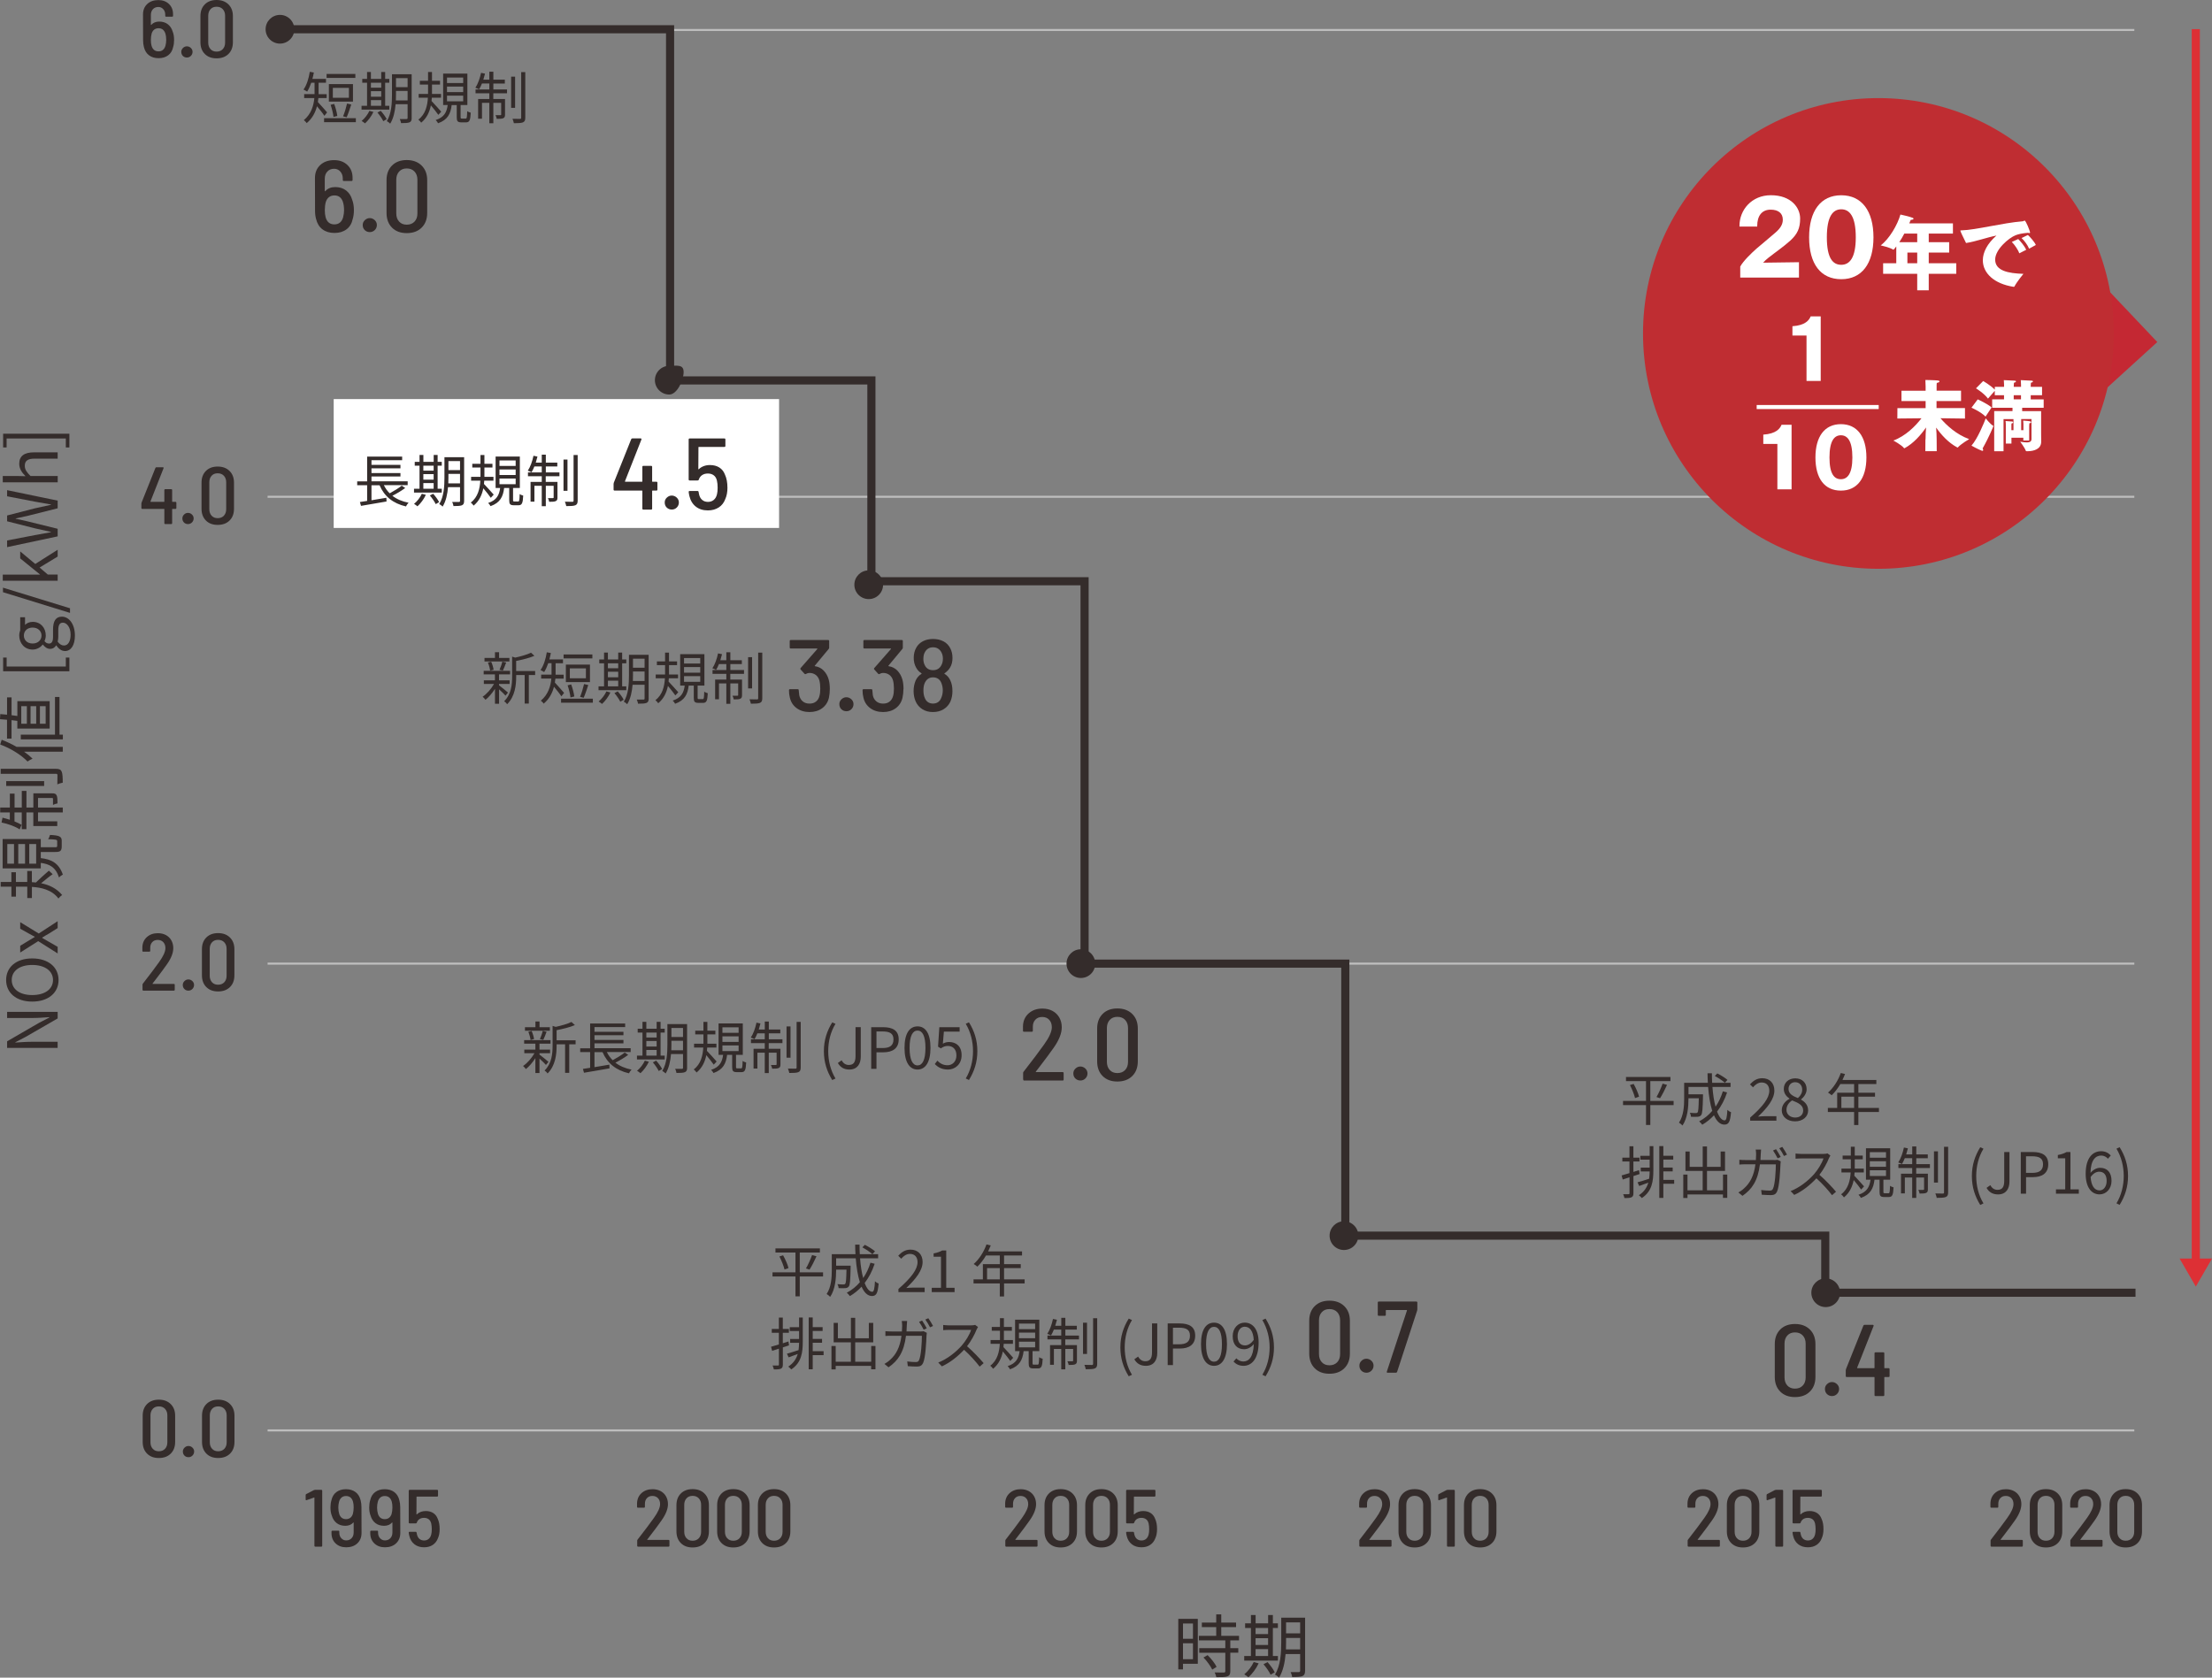 <?xml version="1.0" encoding="UTF-8"?><svg xmlns="http://www.w3.org/2000/svg" viewBox="0 0 545.08 413.52"><rect x="0" y="0" width="545.08" height="413.52" fill="#808080" stroke="none"/><defs><style>.d{fill:#fff;}.e{stroke:#fff;}.e,.f,.g,.h{fill:none;stroke-miterlimit:10;}.f{stroke:#bebebe;stroke-width:.5px;}.i{fill:#342c2b;}.j{fill:#c42833;}.k{fill:#dd3035;}.l{fill:#bf2d32;}.g{stroke:#342c2b;}.g,.h{stroke-width:2px;}.h{stroke:#dd3035;}</style></defs><g id="a"/><g id="b"><g id="c"><g><g><path class="i" d="M42.9,9.84c0,.67-.08,1.26-.24,1.78-.19,.87-.59,1.54-1.22,2.01-.63,.47-1.41,.71-2.36,.71s-1.73-.24-2.36-.71c-.63-.47-1.05-1.16-1.26-2.05-.13-.48-.2-1.04-.2-1.68l-.02-6.34c0-1.07,.35-1.92,1.04-2.57S37.89,.02,39.02,.02c1.07,0,1.94,.32,2.61,.96,.67,.64,1.01,1.48,1.01,2.52v.42c0,.13-.07,.2-.2,.2h-1.52c-.13,0-.2-.07-.2-.2v-.28c0-.56-.16-1.02-.49-1.38-.33-.36-.73-.54-1.21-.54-.55,0-.99,.18-1.33,.54-.34,.36-.51,.84-.51,1.44v2.38s0,.05,.03,.06c.02,.01,.04,0,.07-.02,.48-.53,1.13-.8,1.96-.8s1.55,.22,2.12,.66,.97,1.05,1.2,1.82c.23,.57,.34,1.25,.34,2.04Zm-1.94-.04c0-.59-.08-1.13-.24-1.62-.29-.81-.85-1.22-1.66-1.22-.41,0-.76,.11-1.05,.33-.29,.22-.5,.54-.63,.95-.13,.48-.2,1.01-.2,1.6s.05,1.03,.16,1.42c.27,.93,.84,1.4,1.72,1.4,.44,0,.81-.12,1.1-.37,.29-.25,.5-.6,.62-1.05,.12-.47,.18-.95,.18-1.44Z"/><path class="i" d="M45.06,13.78c-.26-.27-.39-.6-.39-1,0-.37,.14-.69,.42-.96,.28-.27,.6-.4,.96-.4s.7,.13,.98,.4c.28,.27,.42,.59,.42,.96s-.14,.72-.41,.99-.6,.41-.99,.41-.73-.13-.99-.4Z"/><path class="i" d="M50.47,13.3c-.72-.72-1.08-1.69-1.08-2.9V3.96c0-1.2,.36-2.16,1.08-2.88,.72-.72,1.69-1.08,2.9-1.08s2.19,.36,2.92,1.08,1.1,1.68,1.1,2.88v6.44c0,1.21-.36,2.18-1.09,2.9-.73,.72-1.7,1.08-2.93,1.08s-2.18-.36-2.9-1.08Zm4.43-1.19c.38-.41,.57-.94,.57-1.61V3.88c0-.67-.19-1.2-.57-1.61-.38-.41-.89-.61-1.53-.61s-1.13,.2-1.5,.61c-.37,.41-.56,.94-.56,1.61v6.62c0,.67,.19,1.2,.56,1.61,.37,.41,.87,.61,1.5,.61s1.15-.2,1.53-.61Z"/><path class="i" d="M43.46,123.9v1.34c0,.13-.07,.2-.2,.2h-.76c-.05,0-.08,.03-.08,.08v3.46c0,.13-.07,.2-.2,.2h-1.52c-.13,0-.2-.07-.2-.2v-3.46c0-.05-.03-.08-.08-.08h-5.38c-.13,0-.2-.07-.2-.2v-1.1c0-.09,.01-.17,.04-.24l3.42-8.56c.04-.11,.11-.16,.22-.16h1.64c.07,0,.11,.02,.14,.07s.03,.1,0,.17l-3.22,8.18s-.01,.05,0,.07c.01,.02,.03,.03,.06,.03h3.28c.05,0,.08-.03,.08-.08v-2.84c0-.13,.07-.2,.2-.2h1.52c.13,0,.2,.07,.2,.2v2.84c0,.05,.03,.08,.08,.08h.76c.13,0,.2,.07,.2,.2Z"/><path class="i" d="M45.33,128.78c-.26-.27-.39-.6-.39-1,0-.37,.14-.69,.42-.96s.6-.4,.96-.4,.7,.13,.98,.4c.28,.27,.42,.59,.42,.96s-.14,.72-.41,.99c-.27,.27-.6,.41-.99,.41s-.73-.13-.99-.4Z"/><path class="i" d="M50.74,128.3c-.72-.72-1.08-1.69-1.08-2.9v-6.44c0-1.2,.36-2.16,1.08-2.88,.72-.72,1.69-1.08,2.9-1.08s2.19,.36,2.92,1.08,1.1,1.68,1.1,2.88v6.44c0,1.21-.36,2.18-1.09,2.9-.73,.72-1.7,1.08-2.93,1.08s-2.18-.36-2.9-1.08Zm4.43-1.19c.38-.41,.57-.94,.57-1.61v-6.62c0-.67-.19-1.2-.57-1.61-.38-.41-.89-.61-1.53-.61s-1.13,.2-1.5,.61c-.37,.41-.56,.94-.56,1.61v6.62c0,.67,.19,1.2,.56,1.61,.37,.41,.87,.61,1.5,.61s1.15-.2,1.53-.61Z"/><path class="i" d="M35.12,243.98v-1.28c0-.09,.03-.17,.08-.24,1.72-2.21,3.06-3.99,4.02-5.34,1.03-1.43,1.54-2.57,1.54-3.42,0-.61-.17-1.1-.52-1.47-.35-.37-.81-.55-1.38-.55s-1.01,.18-1.35,.55-.5,.85-.49,1.45v.7c0,.13-.07,.2-.2,.2h-1.54c-.13,0-.2-.07-.2-.2v-.86c.03-1.05,.4-1.9,1.11-2.54s1.62-.96,2.71-.96c.76,0,1.43,.16,2,.47,.57,.31,1.02,.75,1.33,1.31,.31,.56,.47,1.19,.47,1.9,0,1.19-.53,2.54-1.6,4.04-.69,.99-1.59,2.2-2.7,3.64l-.8,1.04c-.04,.07-.03,.1,.04,.1h5.22c.13,0,.2,.07,.2,.2v1.26c0,.13-.07,.2-.2,.2h-7.54c-.13,0-.2-.07-.2-.2Z"/><path class="i" d="M45.43,243.78c-.26-.27-.39-.6-.39-1,0-.37,.14-.69,.42-.96,.28-.27,.6-.4,.96-.4s.7,.13,.98,.4,.42,.59,.42,.96-.14,.72-.41,.99c-.27,.27-.6,.41-.99,.41s-.73-.13-.99-.4Z"/><path class="i" d="M50.84,243.3c-.72-.72-1.08-1.69-1.08-2.9v-6.44c0-1.2,.36-2.16,1.08-2.88s1.69-1.08,2.9-1.08,2.19,.36,2.92,1.08c.73,.72,1.1,1.68,1.1,2.88v6.44c0,1.21-.36,2.18-1.09,2.9-.73,.72-1.7,1.08-2.93,1.08s-2.18-.36-2.9-1.08Zm4.43-1.19c.38-.41,.57-.94,.57-1.61v-6.62c0-.67-.19-1.2-.57-1.61-.38-.41-.89-.61-1.53-.61s-1.13,.2-1.5,.61c-.37,.41-.56,.94-.56,1.61v6.62c0,.67,.19,1.2,.56,1.61,.37,.41,.87,.61,1.5,.61s1.15-.2,1.53-.61Z"/><path class="i" d="M36.24,358.3c-.72-.72-1.08-1.69-1.08-2.9v-6.44c0-1.2,.36-2.16,1.08-2.88,.72-.72,1.69-1.08,2.9-1.08s2.19,.36,2.92,1.08,1.1,1.68,1.1,2.88v6.44c0,1.21-.36,2.18-1.09,2.9-.73,.72-1.7,1.08-2.93,1.08s-2.18-.36-2.9-1.08Zm4.43-1.19c.38-.41,.57-.94,.57-1.61v-6.62c0-.67-.19-1.2-.57-1.61-.38-.41-.89-.61-1.53-.61s-1.13,.2-1.5,.61c-.37,.41-.56,.94-.56,1.61v6.62c0,.67,.19,1.2,.56,1.61,.37,.41,.87,.61,1.5,.61s1.15-.2,1.53-.61Z"/><path class="i" d="M45.45,358.78c-.26-.27-.39-.6-.39-1,0-.37,.14-.69,.42-.96s.6-.4,.96-.4,.7,.13,.98,.4c.28,.27,.42,.59,.42,.96s-.14,.72-.41,.99-.6,.41-.99,.41-.73-.13-.99-.4Z"/><path class="i" d="M50.86,358.3c-.72-.72-1.08-1.69-1.08-2.9v-6.44c0-1.2,.36-2.16,1.08-2.88s1.69-1.08,2.9-1.08,2.19,.36,2.92,1.08c.73,.72,1.1,1.68,1.1,2.88v6.44c0,1.21-.36,2.18-1.09,2.9-.73,.72-1.7,1.08-2.93,1.08s-2.18-.36-2.9-1.08Zm4.43-1.19c.38-.41,.57-.94,.57-1.61v-6.62c0-.67-.19-1.2-.57-1.61-.38-.41-.89-.61-1.53-.61s-1.13,.2-1.5,.61c-.37,.41-.56,.94-.56,1.61v6.62c0,.67,.19,1.2,.56,1.61,.37,.41,.87,.61,1.5,.61s1.15-.2,1.53-.61Z"/></g><g><path class="i" d="M77.62,367.23h1.58c.13,0,.2,.07,.2,.2v13.6c0,.13-.07,.2-.2,.2h-1.52c-.13,0-.2-.07-.2-.2v-11.84s0-.05-.03-.06c-.02-.01-.04-.01-.07,0l-1.84,.64-.08,.02c-.09,0-.14-.06-.14-.18v-1.1c0-.12,.05-.2,.14-.24l1.9-.98c.08-.04,.17-.06,.26-.06Z"/><path class="i" d="M89.09,377.85c0,1.07-.35,1.92-1.04,2.57s-1.61,.97-2.74,.97c-1.07,0-1.94-.32-2.61-.96s-1.01-1.48-1.01-2.52v-.42c0-.13,.07-.2,.2-.2h1.52c.13,0,.2,.07,.2,.2v.28c0,.56,.16,1.02,.49,1.38,.33,.36,.73,.54,1.21,.54,.55,0,.99-.18,1.33-.54,.34-.36,.51-.84,.51-1.44v-2.38s0-.05-.03-.06c-.02-.01-.04,0-.07,.02-.48,.54-1.13,.8-1.96,.8s-1.55-.22-2.12-.66-.97-1.05-1.2-1.82c-.23-.57-.34-1.25-.34-2.04,0-.67,.08-1.26,.24-1.78,.19-.87,.59-1.54,1.22-2.01,.63-.47,1.41-.71,2.36-.71s1.73,.24,2.36,.71c.63,.47,1.05,1.16,1.26,2.05,.13,.48,.2,1.04,.2,1.68l.02,6.34Zm-1.94-6.28c0-.56-.05-1.03-.16-1.42-.27-.93-.84-1.4-1.72-1.4-.44,0-.81,.12-1.1,.37-.29,.25-.5,.6-.62,1.05-.12,.45-.18,.93-.18,1.44,0,.57,.08,1.11,.24,1.62,.29,.81,.85,1.22,1.66,1.22,.41,0,.76-.11,1.05-.33,.29-.22,.5-.54,.63-.95,.13-.48,.2-1.01,.2-1.6Z"/><path class="i" d="M98.64,377.85c0,1.07-.35,1.92-1.04,2.57s-1.61,.97-2.74,.97c-1.07,0-1.94-.32-2.61-.96-.67-.64-1.01-1.48-1.01-2.52v-.42c0-.13,.07-.2,.2-.2h1.52c.13,0,.2,.07,.2,.2v.28c0,.56,.16,1.02,.49,1.38,.33,.36,.73,.54,1.21,.54,.55,0,.99-.18,1.33-.54,.34-.36,.51-.84,.51-1.44v-2.38s0-.05-.03-.06c-.02-.01-.04,0-.07,.02-.48,.54-1.13,.8-1.96,.8s-1.55-.22-2.12-.66-.97-1.05-1.2-1.82c-.23-.57-.34-1.25-.34-2.04,0-.67,.08-1.26,.24-1.78,.19-.87,.59-1.54,1.22-2.01,.63-.47,1.41-.71,2.36-.71s1.73,.24,2.36,.71c.63,.47,1.05,1.16,1.26,2.05,.13,.48,.2,1.04,.2,1.68l.02,6.34Zm-1.94-6.28c0-.56-.05-1.03-.16-1.42-.27-.93-.84-1.4-1.72-1.4-.44,0-.81,.12-1.1,.37-.29,.25-.5,.6-.62,1.05-.12,.45-.18,.93-.18,1.44,0,.57,.08,1.11,.24,1.62,.29,.81,.85,1.22,1.66,1.22,.41,0,.76-.11,1.05-.33,.29-.22,.5-.54,.63-.95,.13-.48,.2-1.01,.2-1.6Z"/><path class="i" d="M108.34,376.89c0,.89-.14,1.65-.42,2.26-.27,.72-.7,1.27-1.29,1.66-.59,.39-1.3,.58-2.13,.58-.95,0-1.74-.25-2.37-.74-.63-.49-1.06-1.19-1.27-2.08-.08-.35-.13-.61-.14-.8v-.04c0-.11,.06-.16,.18-.16h1.54c.13,0,.21,.07,.22,.2,.03,.21,.05,.35,.08,.42,.11,.49,.31,.87,.62,1.13s.69,.39,1.14,.39,.84-.13,1.15-.4c.31-.27,.52-.65,.63-1.14,.08-.31,.12-.73,.12-1.26s-.05-.99-.14-1.4c-.11-.45-.31-.8-.62-1.03-.31-.23-.69-.35-1.14-.35s-.82,.1-1.13,.3c-.31,.2-.54,.5-.67,.9-.03,.11-.1,.16-.22,.16h-1.56c-.13,0-.2-.07-.2-.2v-7.86c0-.13,.07-.2,.2-.2h6.82c.13,0,.2,.07,.2,.2v1.26c0,.13-.07,.2-.2,.2h-5.02c-.05,0-.08,.03-.08,.08l-.02,4.26c0,.07,.03,.08,.1,.04,.27-.27,.59-.47,.97-.61,.38-.14,.78-.21,1.21-.21,.72,0,1.33,.16,1.84,.48,.51,.32,.88,.79,1.12,1.42,.32,.69,.48,1.54,.48,2.54Z"/></g><g><path class="i" d="M157.02,381.03v-1.28c0-.09,.03-.17,.08-.24,1.72-2.21,3.06-3.99,4.02-5.34,1.03-1.43,1.54-2.57,1.54-3.42,0-.61-.17-1.1-.52-1.47-.35-.37-.81-.55-1.38-.55s-1.01,.18-1.35,.55c-.34,.37-.5,.85-.49,1.45v.7c0,.13-.07,.2-.2,.2h-1.54c-.13,0-.2-.07-.2-.2v-.86c.03-1.05,.4-1.9,1.11-2.54,.71-.64,1.62-.96,2.71-.96,.76,0,1.43,.16,2,.47,.57,.31,1.02,.75,1.33,1.31,.31,.56,.47,1.19,.47,1.9,0,1.19-.53,2.53-1.6,4.04-.69,.99-1.59,2.2-2.7,3.64l-.8,1.04c-.04,.07-.03,.1,.04,.1h5.22c.13,0,.2,.07,.2,.2v1.26c0,.13-.07,.2-.2,.2h-7.54c-.13,0-.2-.07-.2-.2Z"/><path class="i" d="M167.77,380.35c-.72-.72-1.08-1.69-1.08-2.9v-6.44c0-1.2,.36-2.16,1.08-2.88,.72-.72,1.69-1.08,2.9-1.08s2.19,.36,2.92,1.08c.73,.72,1.1,1.68,1.1,2.88v6.44c0,1.21-.36,2.18-1.09,2.9-.73,.72-1.7,1.08-2.93,1.08s-2.18-.36-2.9-1.08Zm4.43-1.19c.38-.41,.57-.94,.57-1.61v-6.62c0-.67-.19-1.2-.57-1.61-.38-.41-.89-.61-1.53-.61s-1.13,.2-1.5,.61-.56,.94-.56,1.61v6.62c0,.67,.19,1.2,.56,1.61s.87,.61,1.5,.61,1.15-.2,1.53-.61Z"/><path class="i" d="M177.8,380.35c-.72-.72-1.08-1.69-1.08-2.9v-6.44c0-1.2,.36-2.16,1.08-2.88,.72-.72,1.69-1.08,2.9-1.08s2.19,.36,2.92,1.08c.73,.72,1.1,1.68,1.1,2.88v6.44c0,1.21-.36,2.18-1.09,2.9-.73,.72-1.7,1.08-2.93,1.08s-2.18-.36-2.9-1.08Zm4.43-1.19c.38-.41,.57-.94,.57-1.61v-6.62c0-.67-.19-1.2-.57-1.61-.38-.41-.89-.61-1.53-.61s-1.13,.2-1.5,.61c-.37,.41-.56,.94-.56,1.61v6.62c0,.67,.19,1.2,.56,1.61,.37,.41,.87,.61,1.5,.61s1.15-.2,1.53-.61Z"/><path class="i" d="M187.84,380.35c-.72-.72-1.08-1.69-1.08-2.9v-6.44c0-1.2,.36-2.16,1.08-2.88,.72-.72,1.69-1.08,2.9-1.08s2.19,.36,2.92,1.08c.73,.72,1.1,1.68,1.1,2.88v6.44c0,1.21-.36,2.18-1.09,2.9-.73,.72-1.7,1.08-2.93,1.08s-2.18-.36-2.9-1.08Zm4.43-1.19c.38-.41,.57-.94,.57-1.61v-6.62c0-.67-.19-1.2-.57-1.61s-.89-.61-1.53-.61-1.13,.2-1.5,.61-.56,.94-.56,1.61v6.62c0,.67,.19,1.2,.56,1.61s.87,.61,1.5,.61,1.15-.2,1.53-.61Z"/></g><g><path class="i" d="M247.73,381.03v-1.28c0-.09,.03-.17,.08-.24,1.72-2.21,3.06-3.99,4.02-5.34,1.03-1.43,1.54-2.57,1.54-3.42,0-.61-.17-1.1-.52-1.47-.35-.37-.81-.55-1.38-.55s-1.01,.18-1.35,.55c-.34,.37-.5,.85-.49,1.45v.7c0,.13-.07,.2-.2,.2h-1.54c-.13,0-.2-.07-.2-.2v-.86c.03-1.05,.4-1.9,1.11-2.54,.71-.64,1.62-.96,2.71-.96,.76,0,1.43,.16,2,.47,.57,.31,1.02,.75,1.33,1.31,.31,.56,.47,1.19,.47,1.9,0,1.19-.53,2.53-1.6,4.04-.69,.99-1.59,2.2-2.7,3.64l-.8,1.04c-.04,.07-.03,.1,.04,.1h5.22c.13,0,.2,.07,.2,.2v1.26c0,.13-.07,.2-.2,.2h-7.54c-.13,0-.2-.07-.2-.2Z"/><path class="i" d="M258.47,380.35c-.72-.72-1.08-1.69-1.08-2.9v-6.44c0-1.2,.36-2.16,1.08-2.88,.72-.72,1.69-1.08,2.9-1.08s2.19,.36,2.92,1.08c.73,.72,1.1,1.68,1.1,2.88v6.44c0,1.21-.36,2.18-1.09,2.9-.73,.72-1.7,1.08-2.93,1.08s-2.18-.36-2.9-1.08Zm4.43-1.19c.38-.41,.57-.94,.57-1.61v-6.62c0-.67-.19-1.2-.57-1.61-.38-.41-.89-.61-1.53-.61s-1.13,.2-1.5,.61c-.37,.41-.56,.94-.56,1.61v6.62c0,.67,.19,1.2,.56,1.61,.37,.41,.87,.61,1.5,.61s1.15-.2,1.53-.61Z"/><path class="i" d="M268.51,380.35c-.72-.72-1.08-1.69-1.08-2.9v-6.44c0-1.2,.36-2.16,1.08-2.88,.72-.72,1.69-1.08,2.9-1.08s2.19,.36,2.92,1.08c.73,.72,1.1,1.68,1.1,2.88v6.44c0,1.21-.36,2.18-1.09,2.9-.73,.72-1.7,1.08-2.93,1.08s-2.18-.36-2.9-1.08Zm4.43-1.19c.38-.41,.57-.94,.57-1.61v-6.62c0-.67-.19-1.2-.57-1.61s-.89-.61-1.53-.61-1.13,.2-1.5,.61-.56,.94-.56,1.61v6.62c0,.67,.19,1.2,.56,1.61s.87,.61,1.5,.61,1.15-.2,1.53-.61Z"/><path class="i" d="M285.12,376.89c0,.89-.14,1.65-.42,2.26-.27,.72-.7,1.27-1.29,1.66-.59,.39-1.3,.58-2.13,.58-.95,0-1.74-.25-2.37-.74-.63-.49-1.06-1.19-1.27-2.08-.08-.35-.13-.61-.14-.8v-.04c0-.11,.06-.16,.18-.16h1.54c.13,0,.21,.07,.22,.2,.03,.21,.05,.35,.08,.42,.11,.49,.31,.87,.62,1.13,.31,.26,.69,.39,1.14,.39s.84-.13,1.15-.4c.31-.27,.52-.65,.63-1.14,.08-.31,.12-.73,.12-1.26s-.05-.99-.14-1.4c-.11-.45-.31-.8-.62-1.03-.31-.23-.69-.35-1.14-.35s-.82,.1-1.13,.3c-.31,.2-.54,.5-.67,.9-.03,.11-.1,.16-.22,.16h-1.56c-.13,0-.2-.07-.2-.2v-7.86c0-.13,.07-.2,.2-.2h6.82c.13,0,.2,.07,.2,.2v1.26c0,.13-.07,.2-.2,.2h-5.02c-.05,0-.08,.03-.08,.08l-.02,4.26c0,.07,.03,.08,.1,.04,.27-.27,.59-.47,.97-.61s.78-.21,1.21-.21c.72,0,1.33,.16,1.84,.48,.51,.32,.88,.79,1.12,1.42,.32,.69,.48,1.54,.48,2.54Z"/></g><g><path class="i" d="M334.96,381.03v-1.28c0-.09,.03-.17,.08-.24,1.72-2.21,3.06-3.99,4.02-5.34,1.03-1.43,1.54-2.57,1.54-3.42,0-.61-.17-1.1-.52-1.47-.35-.37-.81-.55-1.38-.55s-1.01,.18-1.35,.55c-.34,.37-.5,.85-.49,1.45v.7c0,.13-.07,.2-.2,.2h-1.54c-.13,0-.2-.07-.2-.2v-.86c.03-1.05,.4-1.9,1.11-2.54,.71-.64,1.62-.96,2.71-.96,.76,0,1.43,.16,2,.47,.57,.31,1.02,.75,1.33,1.31s.47,1.19,.47,1.9c0,1.19-.53,2.53-1.6,4.04-.69,.99-1.59,2.2-2.7,3.64l-.8,1.04c-.04,.07-.03,.1,.04,.1h5.22c.13,0,.2,.07,.2,.2v1.26c0,.13-.07,.2-.2,.2h-7.54c-.13,0-.2-.07-.2-.2Z"/><path class="i" d="M345.7,380.35c-.72-.72-1.08-1.69-1.08-2.9v-6.44c0-1.2,.36-2.16,1.08-2.88,.72-.72,1.69-1.08,2.9-1.08s2.19,.36,2.92,1.08c.73,.72,1.1,1.68,1.1,2.88v6.44c0,1.21-.36,2.18-1.09,2.9-.73,.72-1.7,1.08-2.93,1.08s-2.18-.36-2.9-1.08Zm4.43-1.19c.38-.41,.57-.94,.57-1.61v-6.62c0-.67-.19-1.2-.57-1.61s-.89-.61-1.53-.61-1.13,.2-1.5,.61-.56,.94-.56,1.61v6.62c0,.67,.19,1.2,.56,1.61s.87,.61,1.5,.61,1.15-.2,1.53-.61Z"/><path class="i" d="M356.71,367.23h1.58c.13,0,.2,.07,.2,.2v13.6c0,.13-.07,.2-.2,.2h-1.52c-.13,0-.2-.07-.2-.2v-11.84s0-.05-.03-.06c-.02-.01-.04-.01-.07,0l-1.84,.64-.08,.02c-.09,0-.14-.06-.14-.18v-1.1c0-.12,.05-.2,.14-.24l1.9-.98c.08-.04,.17-.06,.26-.06Z"/><path class="i" d="M361.83,380.35c-.72-.72-1.08-1.69-1.08-2.9v-6.44c0-1.2,.36-2.16,1.08-2.88,.72-.72,1.69-1.08,2.9-1.08s2.19,.36,2.92,1.08c.73,.72,1.1,1.68,1.1,2.88v6.44c0,1.21-.36,2.18-1.09,2.9-.73,.72-1.7,1.08-2.93,1.08s-2.18-.36-2.9-1.08Zm4.43-1.19c.38-.41,.57-.94,.57-1.61v-6.62c0-.67-.19-1.2-.57-1.61-.38-.41-.89-.61-1.53-.61s-1.13,.2-1.5,.61-.56,.94-.56,1.61v6.62c0,.67,.19,1.2,.56,1.61s.87,.61,1.5,.61,1.15-.2,1.53-.61Z"/></g><g><path class="i" d="M415.87,381.03v-1.28c0-.09,.03-.17,.08-.24,1.72-2.21,3.06-3.99,4.02-5.34,1.03-1.43,1.54-2.57,1.54-3.42,0-.61-.17-1.1-.52-1.47-.35-.37-.81-.55-1.38-.55s-1.01,.18-1.35,.55c-.34,.37-.5,.85-.49,1.45v.7c0,.13-.07,.2-.2,.2h-1.54c-.13,0-.2-.07-.2-.2v-.86c.03-1.05,.4-1.9,1.11-2.54,.71-.64,1.62-.96,2.71-.96,.76,0,1.43,.16,2,.47,.57,.31,1.02,.75,1.33,1.31,.31,.56,.47,1.19,.47,1.9,0,1.19-.53,2.53-1.6,4.04-.69,.99-1.59,2.2-2.7,3.64l-.8,1.04c-.04,.07-.03,.1,.04,.1h5.22c.13,0,.2,.07,.2,.2v1.26c0,.13-.07,.2-.2,.2h-7.54c-.13,0-.2-.07-.2-.2Z"/><path class="i" d="M426.61,380.35c-.72-.72-1.08-1.69-1.08-2.9v-6.44c0-1.2,.36-2.16,1.08-2.88,.72-.72,1.69-1.08,2.9-1.08s2.19,.36,2.92,1.08c.73,.72,1.1,1.68,1.1,2.88v6.44c0,1.21-.36,2.18-1.09,2.9-.73,.72-1.7,1.08-2.93,1.08s-2.18-.36-2.9-1.08Zm4.43-1.19c.38-.41,.57-.94,.57-1.61v-6.62c0-.67-.19-1.2-.57-1.61-.38-.41-.89-.61-1.53-.61s-1.13,.2-1.5,.61c-.37,.41-.56,.94-.56,1.61v6.62c0,.67,.19,1.2,.56,1.61,.37,.41,.87,.61,1.5,.61s1.15-.2,1.53-.61Z"/><path class="i" d="M437.62,367.23h1.58c.13,0,.2,.07,.2,.2v13.6c0,.13-.07,.2-.2,.2h-1.52c-.13,0-.2-.07-.2-.2v-11.84s0-.05-.03-.06c-.02-.01-.04-.01-.07,0l-1.84,.64-.08,.02c-.09,0-.14-.06-.14-.18v-1.1c0-.12,.05-.2,.14-.24l1.9-.98c.08-.04,.17-.06,.26-.06Z"/><path class="i" d="M449.34,376.89c0,.89-.14,1.65-.42,2.26-.27,.72-.7,1.27-1.29,1.66s-1.3,.58-2.13,.58c-.95,0-1.74-.25-2.37-.74-.63-.49-1.06-1.19-1.27-2.08-.08-.35-.13-.61-.14-.8v-.04c0-.11,.06-.16,.18-.16h1.54c.13,0,.21,.07,.22,.2,.03,.21,.05,.35,.08,.42,.11,.49,.31,.87,.62,1.13s.69,.39,1.14,.39,.84-.13,1.15-.4c.31-.27,.52-.65,.63-1.14,.08-.31,.12-.73,.12-1.26s-.05-.99-.14-1.4c-.11-.45-.31-.8-.62-1.03-.31-.23-.69-.35-1.14-.35s-.82,.1-1.13,.3c-.31,.2-.54,.5-.67,.9-.03,.11-.1,.16-.22,.16h-1.56c-.13,0-.2-.07-.2-.2v-7.86c0-.13,.07-.2,.2-.2h6.82c.13,0,.2,.07,.2,.2v1.26c0,.13-.07,.2-.2,.2h-5.02c-.05,0-.08,.03-.08,.08l-.02,4.26c0,.07,.03,.08,.1,.04,.27-.27,.59-.47,.97-.61,.38-.14,.78-.21,1.21-.21,.72,0,1.33,.16,1.84,.48s.88,.79,1.12,1.42c.32,.69,.48,1.54,.48,2.54Z"/></g><g><path class="i" d="M490.52,381.03v-1.28c0-.09,.03-.17,.08-.24,1.72-2.21,3.06-3.99,4.02-5.34,1.03-1.43,1.54-2.57,1.54-3.42,0-.61-.17-1.1-.52-1.47-.35-.37-.81-.55-1.38-.55s-1.01,.18-1.35,.55c-.34,.37-.5,.85-.49,1.45v.7c0,.13-.07,.2-.2,.2h-1.54c-.13,0-.2-.07-.2-.2v-.86c.03-1.05,.4-1.9,1.11-2.54,.71-.64,1.62-.96,2.71-.96,.76,0,1.43,.16,2,.47,.57,.31,1.02,.75,1.33,1.31,.31,.56,.47,1.19,.47,1.9,0,1.19-.53,2.53-1.6,4.04-.69,.99-1.59,2.2-2.7,3.64l-.8,1.04c-.04,.07-.03,.1,.04,.1h5.22c.13,0,.2,.07,.2,.2v1.26c0,.13-.07,.2-.2,.2h-7.54c-.13,0-.2-.07-.2-.2Z"/><path class="i" d="M501.26,380.35c-.72-.72-1.08-1.69-1.08-2.9v-6.44c0-1.2,.36-2.16,1.08-2.88,.72-.72,1.69-1.08,2.9-1.08s2.19,.36,2.92,1.08c.73,.72,1.1,1.68,1.1,2.88v6.44c0,1.21-.36,2.18-1.09,2.9-.73,.72-1.7,1.08-2.93,1.08s-2.18-.36-2.9-1.08Zm4.43-1.19c.38-.41,.57-.94,.57-1.61v-6.62c0-.67-.19-1.2-.57-1.61-.38-.41-.89-.61-1.53-.61s-1.13,.2-1.5,.61c-.37,.41-.56,.94-.56,1.61v6.62c0,.67,.19,1.2,.56,1.61,.37,.41,.87,.61,1.5,.61s1.15-.2,1.53-.61Z"/><path class="i" d="M510.17,381.03v-1.28c0-.09,.03-.17,.08-.24,1.72-2.21,3.06-3.99,4.02-5.34,1.03-1.43,1.54-2.57,1.54-3.42,0-.61-.17-1.1-.52-1.47-.35-.37-.81-.55-1.38-.55s-1.01,.18-1.35,.55c-.34,.37-.5,.85-.49,1.45v.7c0,.13-.07,.2-.2,.2h-1.54c-.13,0-.2-.07-.2-.2v-.86c.03-1.05,.4-1.9,1.11-2.54,.71-.64,1.62-.96,2.71-.96,.76,0,1.43,.16,2,.47,.57,.31,1.02,.75,1.33,1.31,.31,.56,.47,1.19,.47,1.9,0,1.19-.53,2.53-1.6,4.04-.69,.99-1.59,2.2-2.7,3.64l-.8,1.04c-.04,.07-.03,.1,.04,.1h5.22c.13,0,.2,.07,.2,.2v1.26c0,.13-.07,.2-.2,.2h-7.54c-.13,0-.2-.07-.2-.2Z"/><path class="i" d="M520.91,380.35c-.72-.72-1.08-1.69-1.08-2.9v-6.44c0-1.2,.36-2.16,1.08-2.88,.72-.72,1.69-1.08,2.9-1.08s2.19,.36,2.92,1.08c.73,.72,1.1,1.68,1.1,2.88v6.44c0,1.21-.36,2.18-1.09,2.9-.73,.72-1.7,1.08-2.93,1.08s-2.18-.36-2.9-1.08Zm4.43-1.19c.38-.41,.57-.94,.57-1.61v-6.62c0-.67-.19-1.2-.57-1.61-.38-.41-.89-.61-1.53-.61s-1.13,.2-1.5,.61c-.37,.41-.56,.94-.56,1.61v6.62c0,.67,.19,1.2,.56,1.61,.37,.41,.87,.61,1.5,.61s1.15-.2,1.53-.61Z"/></g><g><g><path class="i" d="M252.12,266.08v-1.6c0-.12,.03-.22,.1-.3,2.16-2.77,3.84-5,5.04-6.69,1.29-1.79,1.93-3.22,1.93-4.29,0-.77-.22-1.38-.65-1.84-.43-.46-1.01-.69-1.73-.69s-1.27,.23-1.69,.69c-.43,.46-.63,1.07-.61,1.82v.88c0,.17-.08,.25-.25,.25h-1.93c-.17,0-.25-.08-.25-.25v-1.08c.03-1.32,.5-2.38,1.39-3.18s2.03-1.2,3.4-1.2c.95,0,1.79,.2,2.51,.59,.72,.39,1.27,.94,1.67,1.64,.39,.7,.59,1.5,.59,2.38,0,1.49-.67,3.17-2,5.06-.87,1.24-2,2.76-3.38,4.56l-1,1.3c-.05,.08-.03,.13,.05,.13h6.54c.17,0,.25,.08,.25,.25v1.58c0,.17-.08,.25-.25,.25h-9.45c-.17,0-.25-.08-.25-.25Z"/><path class="i" d="M264.98,265.83c-.33-.33-.49-.75-.49-1.25,0-.47,.18-.87,.53-1.2,.35-.33,.75-.5,1.2-.5s.88,.17,1.23,.5c.35,.33,.53,.74,.53,1.2s-.17,.9-.51,1.24-.76,.51-1.24,.51-.92-.17-1.24-.5Z"/><path class="i" d="M271.71,265.23c-.9-.9-1.35-2.11-1.35-3.63v-8.07c0-1.5,.45-2.71,1.35-3.61,.9-.9,2.11-1.35,3.63-1.35s2.74,.45,3.66,1.35c.92,.9,1.38,2.11,1.38,3.61v8.07c0,1.52-.46,2.73-1.37,3.63-.91,.9-2.13,1.35-3.67,1.35s-2.73-.45-3.63-1.35Zm5.55-1.49c.48-.51,.71-1.18,.71-2.02v-8.3c0-.84-.24-1.51-.71-2.02s-1.12-.76-1.92-.76-1.41,.25-1.88,.76c-.47,.51-.7,1.18-.7,2.02v8.3c0,.83,.23,1.51,.7,2.02,.47,.51,1.09,.76,1.88,.76s1.44-.25,1.92-.76Z"/></g><g><path class="i" d="M134.54,262.5c-.29-.35-1.01-1.04-1.6-1.57v3.56h-1.01v-3.68c-.69,1.08-1.55,2.09-2.34,2.7-.17-.24-.48-.57-.7-.76,1.01-.66,2.12-1.92,2.82-3.15h-2.51v-.88h2.73v-1.47h-2.77v-.88h6.5v.88h-2.72v1.47h2.61v.88h-2.61v.34c.53,.39,1.89,1.5,2.21,1.79l-.62,.77Zm.95-8.43h-6.13v-.87h2.58v-1.41h1.01v1.41h2.55v.87Zm-4.75,2.28c-.06-.55-.28-1.39-.55-2.02l.81-.21c.29,.63,.53,1.46,.6,1.99l-.87,.24Zm2.3-.22c.25-.56,.57-1.43,.7-2.03l.95,.22c-.27,.7-.55,1.48-.81,1.99l-.84-.18Zm8.8,1.28h-1.57v7.03h-1.02v-7.03h-2.09v.35c0,2.09-.27,4.89-2.23,6.84-.12-.22-.5-.59-.74-.73,1.78-1.74,1.98-4.16,1.98-6.12v-4.88l.76,.24c1.43-.31,3-.76,3.89-1.21l.84,.77c-1.19,.53-2.94,.95-4.5,1.26v2.49h4.68v.98Z"/><path class="i" d="M154.79,260.02c-.92,.69-2.13,1.4-3.15,1.91,1.06,.83,2.4,1.4,3.99,1.72-.22,.2-.52,.63-.64,.91-3.21-.74-5.34-2.49-6.51-5.22h-1.99v3.7c1.16-.2,2.44-.41,3.67-.62l.04,.92c-2.23,.39-4.62,.8-6.29,1.08l-.27-.95c.5-.07,1.12-.17,1.78-.27v-3.87h-2.45v-.94h2.45v-6.11h8.63v.88h-7.56v1.16h7.14v.85h-7.14v1.16h7.14v.85h-7.14v1.19h8.92v.94h-5.87c.36,.76,.84,1.43,1.44,2.02,1-.55,2.23-1.29,2.96-1.89l.85,.56Z"/><path class="i" d="M163.8,261.14h-6.84v-.94h1.36v-5.69h-1.18v-.94h1.18v-1.7h.95v1.7h2.54v-1.7h.97v1.7h1.02v.94h-1.02v5.69h1.02v.94Zm-3.91,.56c-.5,1.08-1.3,2.14-2.07,2.83-.2-.17-.59-.46-.84-.6,.77-.63,1.5-1.57,1.92-2.49l.99,.27Zm-.62-7.19v1.23h2.54v-1.23h-2.54Zm0,3.45h2.54v-1.37h-2.54v1.37Zm0,2.24h2.54v-1.4h-2.54v1.4Zm2.42,1.23c.56,.63,1.21,1.5,1.47,2.07l-.84,.49c-.25-.56-.88-1.47-1.44-2.13l.81-.43Zm7.63,1.75c0,.62-.15,.92-.53,1.09-.41,.17-1.05,.2-2.09,.2-.04-.29-.18-.74-.32-1.01,.74,.01,1.44,.01,1.64,0,.21,0,.29-.07,.29-.29v-3.36h-2.96c-.14,1.67-.49,3.45-1.33,4.79-.17-.2-.59-.52-.83-.62,1.16-1.85,1.27-4.5,1.27-6.5v-5.06h4.85v10.76Zm-1.01-4.31v-2.33h-2.86v.94c0,.43-.01,.91-.03,1.39h2.88Zm-2.86-5.49v2.23h2.86v-2.23h-2.86Z"/><path class="i" d="M175.88,262.43c-.35-.53-1.19-1.58-1.83-2.34-.32,1.58-1,3.12-2.4,4.27-.13-.22-.46-.57-.7-.76,1.78-1.33,2.24-3.49,2.35-5.39h-2.27v-.94h2.31v-2.3h-2.02v-.92h2.02v-2.17h.97v2.17h1.97v.92h-1.97v2.3h2.23v.94h-2.27c-.01,.27-.04,.55-.07,.81,.59,.59,2.04,2.23,2.39,2.63l-.71,.77Zm6.71,.92c.31,0,.36-.21,.41-1.85,.2,.17,.6,.32,.87,.39-.08,1.91-.34,2.38-1.16,2.38h-1.13c-.97,0-1.16-.31-1.16-1.29v-2.97h-1.25c-.25,2.12-.97,3.64-3.35,4.48-.1-.22-.38-.6-.59-.78,2.13-.69,2.73-1.98,2.96-3.7h-1.12v-7.75h5.97v7.75h-1.67v2.97c0,.32,.06,.36,.35,.36h.88Zm-4.57-8.77h3.99v-1.36h-3.99v1.36Zm0,2.24h3.99v-1.37h-3.99v1.37Zm0,2.26h3.99v-1.4h-3.99v1.4Z"/><path class="i" d="M189.43,256.17h3.38v.95h-3.38v1.4h2.89v3.82c0,.48-.07,.74-.42,.91-.32,.15-.85,.17-1.62,.17-.04-.28-.17-.64-.31-.91,.6,.01,1.06,.01,1.2,0,.15,0,.2-.04,.2-.18v-2.86h-1.93v5.03h-.99v-5.03h-1.81v3.91h-.95v-4.86h2.76v-1.4h-3.4v-.95h3.4v-1.47h-1.82c-.22,.55-.46,1.05-.7,1.44-.21-.13-.67-.31-.92-.39,.63-.94,1.12-2.34,1.4-3.68l.98,.2c-.13,.49-.27,1.01-.42,1.49h1.49v-1.96h.99v1.96h2.83v.95h-2.83v1.47Zm5.37,4.54h-.98v-7.7h.98v7.7Zm2.51-8.83v11.21c0,.69-.15,.99-.57,1.18-.43,.18-1.2,.21-2.24,.21-.06-.29-.2-.77-.34-1.09,.83,.03,1.61,.03,1.85,.03,.22-.01,.29-.07,.29-.31v-11.22h1.01Z"/><path class="i" d="M203.02,259.1c0-2.75,.77-5.01,2.06-7.1l.8,.36c-1.22,2-1.79,4.36-1.79,6.74s.58,4.75,1.79,6.74l-.8,.38c-1.29-2.1-2.06-4.36-2.06-7.12Z"/><path class="i" d="M206.47,262.01l.92-.66c.46,.81,1.04,1.15,1.78,1.15,1.11,0,1.65-.63,1.65-2.19v-7.13h1.29v7.26c0,1.76-.81,3.19-2.82,3.19-1.3,0-2.23-.56-2.83-1.62Z"/><path class="i" d="M214.68,253.19h2.93c2.31,0,3.85,.77,3.85,3.01s-1.54,3.18-3.78,3.18h-1.7v4.08h-1.3v-10.27Zm2.83,5.14c1.81,0,2.66-.66,2.66-2.13s-.91-1.96-2.72-1.96h-1.47v4.09h1.53Z"/><path class="i" d="M222.89,258.28c0-3.57,1.25-5.29,3.21-5.29s3.19,1.74,3.19,5.29-1.25,5.35-3.19,5.35-3.21-1.78-3.21-5.35Zm5.16,0c0-3-.78-4.26-1.95-4.26s-1.96,1.26-1.96,4.26,.78,4.33,1.96,4.33,1.95-1.3,1.95-4.33Z"/><path class="i" d="M230.35,262.28l.63-.84c.59,.59,1.33,1.13,2.52,1.13s2.18-.92,2.18-2.42-.84-2.34-2.13-2.34c-.69,0-1.12,.21-1.71,.6l-.69-.42,.32-4.8h5v1.09h-3.88l-.25,2.97c.45-.25,.91-.41,1.53-.41,1.71,0,3.09,1.01,3.09,3.26s-1.62,3.53-3.36,3.53c-1.6,0-2.58-.67-3.26-1.36Z"/><path class="i" d="M237.98,265.83c1.21-1.99,1.79-4.36,1.79-6.74s-.59-4.73-1.79-6.74l.79-.36c1.3,2.09,2.07,4.36,2.07,7.1s-.77,5.01-2.07,7.12l-.79-.38Z"/></g></g><line class="f" x1="65.94" y1="7.39" x2="525.94" y2="7.39"/><line class="f" x1="65.94" y1="122.45" x2="525.94" y2="122.45"/><line class="f" x1="65.94" y1="237.52" x2="525.94" y2="237.52"/><line class="f" x1="65.94" y1="352.58" x2="525.94" y2="352.58"/><circle class="i" cx="68.99" cy="7.21" r="3.54"/><path class="i" d="M168.46,91.71c0,1.96-1.59,5.54-3.54,5.54s-3.54-1.59-3.54-3.54,1.59-3.54,3.54-3.54,3.54-.41,3.54,1.54Z"/><circle class="i" cx="214.07" cy="144.13" r="3.54"/><circle class="i" cx="266.35" cy="237.52" r="3.54"/><circle class="i" cx="331.18" cy="304.57" r="3.54"/><polyline class="g" points="66.23 7.21 165.12 7.21 165.12 93.77 214.73 93.77 214.73 143.27 267.26 143.27 267.26 237.52 331.51 237.52 331.51 304.57 449.78 304.57 449.78 318.64 526.23 318.64"/><g><line class="h" x1="541.09" y1="311.39" x2="541.09" y2="7.18"/><polygon class="k" points="545.08 310.22 541.09 317.13 537.1 310.22 545.08 310.22"/></g><g><g><polygon class="j" points="514.03 65.76 531.6 84.31 515.89 98.62 514.03 65.76"/><circle class="l" cx="462.88" cy="82.19" r="58.01"/><g><path class="d" d="M428.83,65.7c.74-1.37,2.76-3.31,4.01-4.42,1.49-1.3,3.05-2.52,4.68-3.96,1.22-1.06,1.8-2.02,1.8-3.17,0-1.56-1.08-2.47-3-2.47-2.14,0-3.31,1.49-3.31,4.03v.14h-4.37v-.19c0-3.94,3.03-7.54,7.73-7.54,5.06,0,7.22,3.12,7.22,5.74,0,2.4-.67,3.84-2.45,5.47-1.71,1.54-3.67,2.86-5.45,4.27-.48,.38-.89,.77-1.22,1.15l8.83-.12v3.79h-14.47v-2.74Z"/><path class="d" d="M445.8,58.5c0-6.5,2.86-10.37,7.92-10.37s7.94,3.87,7.94,10.37-2.88,10.32-7.94,10.32-7.92-3.77-7.92-10.32Zm11.5,0c0-5.21-1.54-6.91-3.58-6.91s-3.55,1.7-3.55,6.91,1.51,6.77,3.55,6.77,3.58-1.68,3.58-6.77Z"/><path class="d" d="M464.04,64.88h3.24v-4.14c-.5,.66-.62,.8-.72,.8-.04,0-.08-.02-.14-.06-.72-.48-2.98-1-2.98-1,2.12-1.58,4.16-5.08,4.86-7.6,0,0,2.32,.5,3.04,.82,.14,.06,.2,.14,.2,.2,0,.14-.24,.28-.7,.3-.12,.28-.22,.56-.36,.86h10.76v2.52h-5.96v2.12h5.04v2.56h-5.04v2.62h6.78v2.6h-6.78v4.08h-2.84v-4.08h-8.4v-2.6Zm8.4-5.18v-2.12h-3.18c-.38,.74-.82,1.46-1.24,2.12h4.42Zm0,5.18v-2.62h-2.42v2.62h2.42Z"/><path class="d" d="M484.47,59.9c-.82-1.64-1.4-2.88-1.4-3.04,0-.06,.06-.08,.28-.08,3.62-.1,10.08-1.84,15.14-2.24,.16-.02,.28-.16,.42-.16,.32,0,1.34,2.66,1.34,2.9,0,.14-.06,.18-.16,.18s-.2-.04-.32-.08c-1.52,.12-2.42,.34-3.08,.6-1.7,.66-5.04,3.52-5.04,6,0,2.8,3.28,3.4,6.96,3.52,0,0-1.66,2.02-2.2,3.1-.04,.06-.1,.1-.18,.1h-.04c-4.8-.74-7.58-3.38-7.58-6.54,0-1.94,1.06-4.08,3.36-6.1-2.38,.46-5.1,1.48-7.5,1.84Zm12.86-.98c.56,.56,1.6,1.76,1.96,2.66l-1.7,.86c-.28-.86-1.16-2.12-1.84-2.8l1.58-.72Zm2.38-1c.52,.46,1.62,1.68,1.96,2.46l-1.66,.92c-.3-.8-1.18-2.02-1.86-2.62l1.56-.76Z"/></g></g><g><path class="d" d="M474.49,108.3c0-.84,.06-1.94,.13-2.94-1.27,1.84-3.1,3.93-5.28,5.11-.02,.02-.06,.02-.08,.02s-.06,0-.08-.04c-.61-.8-2.62-1.86-2.62-1.86,3.08-1.14,5.47-3.61,6.93-5.49l-5.95,.06,.02-2.56h6.95v-1.75h-5.95v-2.54h5.95v-1.03s-.02-.97-.06-1.62c0,0,2.38,.04,3.1,.13,.25,.04,.38,.11,.38,.23,0,.13-.23,.3-.67,.36-.04,.3-.04,.63-.04,.84v1.08h6.02v2.56h-6.04v1.73h7.01v2.58l-6.04-.08c1.5,1.75,3.93,4.01,7.07,5.15,0,0-2,1.16-2.79,2.05-.02,.02-.04,.02-.06,.02-.02,0-.04,0-.08-.02-2.22-1.18-3.97-3.15-5.21-4.9,.08,.95,.13,1.99,.13,2.89l.02,2.93h-2.81l.02-2.91Z"/><path class="d" d="M487.35,98.44s2.34,1.04,3.42,1.99l-1.5,2.26c-1.12-1.18-3.46-2.2-3.46-2.2l1.54-2.05Zm1.98,4.69s1.06,1.37,1.79,1.79c.08,.04,.09,.08,.09,.11,0,0-.93,2.45-2.66,5.51,.09,.15,.15,.29,.15,.4s-.08,.19-.19,.19c-.06,0-.11-.02-.17-.04-.89-.32-2.53-1.25-2.53-1.25,1.5-1.67,3.15-5.74,3.51-6.71Zm2.09-1.8h4.5v-.82h-5.01v-2.07h2.92v-1.03h-2.28v-1.08l-1.67,1.92c-1.01-1.35-2.96-2.53-2.96-2.53l1.77-1.8s1.79,1.01,2.87,2.13v-.7h2.28v-.32s0-.61-.06-1.33c0,0,2.32,.1,2.7,.13,.21,.02,.3,.09,.3,.19,0,.11-.17,.25-.51,.32-.04,.38-.04,.78-.04,.78v.23h1.79v-.32s0-.61-.06-1.33c0,0,2.32,.1,2.7,.13,.21,.02,.3,.09,.3,.19,0,.11-.17,.25-.51,.32-.04,.38-.04,.78-.04,.78v.23h2.79v2.07h-2.79v1.03h3.19v2.07h-5.3v.82h4.67v5.3c0,1.35,.02,1.96,.02,2.24,0,1.79-1.75,2.34-3.38,2.34h-.17c-.17,0-.21,0-.27-.17-.25-.72-1.35-2.17-1.35-2.17,.67,.11,1.18,.17,1.58,.17,.93,0,1.2-.3,1.2-.88v-4.88h-2.54v2.74h.55v-1.33s0-.49-.06-1.03c1.86,.15,1.96,.19,1.96,.4,0,.12-.15,.23-.44,.27-.04,.36-.04,.67-.04,.67v3.57h-1.44v-.68h-2.93v1.43h-1.39v-4.58c0-.19,0-.55-.06-.97,.23,.02,1.1,.06,1.54,.11,.23,.02,.32,.11,.32,.21,0,.11-.13,.25-.4,.29-.02,.15-.02,.32-.02,.44v1.21h.51v-2.74h-2.45v7.92h-2.3v-9.88Zm6.59-2.89v-1.03h-1.79v1.03h1.79Z"/></g><g><path class="d" d="M445.17,82.71h-3.48v-2.3c3.15-.21,4.1-1.46,4.5-2.43h2.47v15.92h-3.5v-11.19Z"/><g><path class="d" d="M437.99,109.43h-3.48v-2.3c3.15-.21,4.1-1.46,4.5-2.43h2.47v15.92h-3.5v-11.19Z"/><path class="d" d="M447.36,112.76c0-5.15,2.26-8.21,6.27-8.21s6.29,3.06,6.29,8.21-2.28,8.17-6.29,8.17-6.27-2.98-6.27-8.17Zm9.1,0c0-4.12-1.22-5.47-2.83-5.47s-2.81,1.35-2.81,5.47,1.2,5.36,2.81,5.36,2.83-1.33,2.83-5.36Z"/></g><line class="e" x1="432.88" y1="100.33" x2="462.95" y2="100.33"/></g></g><g><path class="i" d="M1.75,258.3v-1.63l7.85-4.54,2.57-1.33v-.08c-1.26,.08-2.65,.2-3.94,.2H1.75v-1.5H14.21v1.61l-7.87,4.54-2.57,1.34v.07c1.26-.07,2.58-.19,3.89-.19h6.54v1.5H1.75Z"/><path class="i" d="M7.94,246.88c-3.99,0-6.43-2.19-6.43-5.32s2.43-5.32,6.43-5.32,6.49,2.19,6.49,5.32-2.5,5.32-6.49,5.32Zm0-9.03c-3.13,0-5.05,1.48-5.05,3.71s1.92,3.71,5.05,3.71,5.12-1.46,5.12-3.71-2.01-3.71-5.12-3.71Z"/><path class="i" d="M9.4,231.99l-4.42,2.8v-1.67l2.04-1.24c.51-.29,1.02-.61,1.53-.92v-.07c-.51-.29-1.02-.56-1.53-.83l-2.04-1.14v-1.62l4.57,2.8,4.66-3.04v1.7l-2.16,1.36c-.56,.3-1.12,.65-1.65,.99v.08c.53,.32,1.09,.63,1.65,.95l2.16,1.24v1.63l-4.81-3.04Z"/><path class="i" d="M12.97,215.48c-.65,.43-1.92,1.45-2.84,2.23,1.92,.39,3.79,1.21,5.19,2.91-.27,.15-.7,.56-.92,.85-1.62-2.16-4.23-2.72-6.54-2.86v2.75h-1.14v-2.8H3.93v2.45h-1.12v-2.45H.17v-1.17H2.8v-2.4h1.12v2.4h2.79v-2.7h1.14v2.75c.32,.02,.66,.05,.99,.08,.71-.71,2.7-2.48,3.2-2.91l.94,.87Zm1.12-8.14c0-.37-.25-.44-2.24-.49,.2-.24,.39-.73,.47-1.05,2.31,.1,2.89,.41,2.89,1.41v1.38c0,1.17-.38,1.41-1.56,1.41h-3.6v1.51c2.57,.3,4.42,1.17,5.44,4.06-.27,.12-.73,.46-.95,.71-.83-2.58-2.4-3.31-4.49-3.59v1.36H.65v-7.24H10.05v2.02h3.6c.39,0,.44-.07,.44-.42v-1.07Zm-10.64,5.54v-4.84H1.8v4.84h1.65Zm2.72,0v-4.84h-1.67v4.84h1.67Zm2.74,0v-4.84h-1.7v4.84h1.7Z"/><path class="i" d="M5.37,199.05v-4.1h1.15v4.1h1.7v-3.5h4.64c.58,0,.9,.08,1.1,.51,.19,.39,.21,1.04,.21,1.97-.34,.05-.78,.2-1.11,.37,.02-.73,.02-1.29,0-1.46,0-.19-.05-.24-.22-.24h-3.47v2.35h6.1v1.21h-6.1v2.19h4.74v1.16h-5.9v-3.35h-1.7v4.13h-1.15v-4.13h-1.79v2.21c.66,.27,1.28,.56,1.75,.85-.15,.26-.37,.82-.47,1.12-1.14-.76-2.84-1.36-4.47-1.7l.24-1.19c.6,.15,1.22,.32,1.8,.51v-1.8H.05v-1.21H2.43v-3.43h1.16v3.43h1.79ZM.17,189.5H13.77c.83,0,1.21,.19,1.43,.7,.22,.53,.26,1.46,.26,2.72-.36,.07-.94,.24-1.33,.41,.03-1,.03-1.96,.03-2.24-.02-.27-.08-.36-.37-.36H.17v-1.22Zm10.71,3.04v1.19H1.53v-1.19H10.88Z"/><path class="i" d="M4.27,177.68c-.43-.07-.92-.12-1.43-.17v4.54H1.73v-4.64c-.61-.05-1.21-.1-1.73-.14l.07-1.26c.53,.03,1.09,.1,1.67,.15v-4.27h1.11v4.4c.51,.05,1,.12,1.43,.19v-3.65h7.96v6.75H4.27v-1.9Zm-3.86,4.66c1.26,.48,2.5,1.07,3.67,1.75H15.47v1.19H5.93c.78,.54,1.48,1.12,2.09,1.72-.29,.13-.95,.47-1.22,.71-1.63-1.67-4.17-3.25-6.75-4.2l.36-1.17Zm14.25-10.54v9.28h.83v1.17H5.12v-1.17H13.55v-9.28h1.11Zm-9.42,2.26v4.33h1.38v-4.33h-1.38Zm2.29,0v4.33h1.39v-4.33h-1.39Zm2.31,0v4.33h1.41v-4.33h-1.41Z"/><path class="i" d="M.77,165.46v-3.38h.87v2.21h14.58v-2.21h.88v3.38H.77Z"/><path class="i" d="M15.98,160.47c-.78,0-1.53-.51-2.09-1.38h-.07c-.29,.49-.78,.85-1.51,.85s-1.38-.56-1.72-1.04h-.07c-.49,.61-1.38,1.21-2.48,1.21-2.02,0-3.3-1.6-3.3-3.47,0-.51,.12-.97,.24-1.29v-3.21h1.19v1.89c.42-.44,1.1-.75,1.9-.75,1.97,0,3.21,1.5,3.21,3.37,0,.46-.12,.97-.32,1.38,.29,.34,.6,.6,1.11,.6,.59,0,1-.38,1-1.62v-1.8c0-2.14,.68-3.21,2.19-3.21,1.72,0,3.2,1.8,3.2,4.66,0,2.26-.88,3.82-2.48,3.82Zm-7.94-5.78c-1.34,0-2.16,.87-2.16,1.96s.8,1.97,2.16,1.97,2.19-.9,2.19-1.97-.85-1.96-2.19-1.96Zm7.46-1.21c-.85,0-1.14,.66-1.14,1.89v1.6c0,.34-.05,.78-.15,1.19,.48,.66,1.02,.95,1.56,.95,.99,0,1.63-1,1.63-2.69,0-1.77-.93-2.94-1.9-2.94Z"/><path class="i" d="M.73,145.97v-1.12l16.52,5.08v1.14L.73,145.97Z"/><path class="i" d="M.68,143.16v-1.53H9.86v-.03l-4.88-3.96v-1.72l3.71,3.09,5.52-3.5v1.68l-4.45,2.7,2.02,1.73h2.43v1.53H.68Z"/><path class="i" d="M1.75,134.85v-1.63l6.78-1.31c1.34-.24,2.69-.49,4.03-.73v-.07c-1.34-.29-2.69-.59-4.03-.9l-6.78-1.72v-1.43l6.78-1.75c1.33-.31,2.67-.59,4.03-.88v-.08c-1.36-.24-2.7-.48-4.03-.71l-6.78-1.31v-1.51l12.46,2.58v1.89l-7.51,1.89c-.98,.22-1.89,.41-2.84,.61v.07c.95,.21,1.85,.43,2.84,.63l7.51,1.85v1.87l-12.46,2.65Z"/><path class="i" d="M.68,118.88v-1.55h3.71l1.9,.05c-.85-.85-1.55-1.8-1.55-3.06,0-1.94,1.26-2.82,3.62-2.82h5.85v1.55h-5.64c-1.73,0-2.46,.53-2.46,1.75,0,.95,.48,1.6,1.41,2.53h6.7v1.55H.68Z"/><path class="i" d="M16.22,110.29v-2.21H1.63v2.21H.77v-3.38H17.1v3.38h-.88Z"/></g><g><path class="i" d="M295.17,410.11h-3.66v1.38h-1.16v-12.46h4.81v11.08Zm-3.66-9.94v3.77h2.46v-3.77h-2.46Zm2.46,8.8v-3.93h-2.46v3.93h2.46Zm9.2-4.64v1.92h1.97v1.12h-1.97v4.56c0,.71-.19,1.09-.7,1.28-.53,.19-1.38,.2-2.75,.2-.05-.34-.22-.85-.41-1.17,1.05,.03,1.99,.03,2.26,.02,.29-.02,.37-.08,.37-.34v-4.54h-6.42v-1.12h6.42v-1.92h-6.51v-1.12h4.27v-2.16h-3.54v-1.12h3.54v-2.02h1.24v2.02h3.65v1.12h-3.65v2.16h4.38v1.12h-2.16Zm-5.59,3.64c.87,.85,1.82,2.06,2.21,2.89l-1.07,.68c-.39-.83-1.29-2.09-2.16-2.99l1.02-.58Z"/><path class="i" d="M314.89,409.32h-8.29v-1.14h1.65v-6.9h-1.43v-1.14h1.43v-2.06h1.16v2.06h3.08v-2.06h1.17v2.06h1.24v1.14h-1.24v6.9h1.24v1.14Zm-4.74,.68c-.61,1.31-1.58,2.6-2.52,3.43-.24-.2-.71-.56-1.02-.73,.93-.76,1.82-1.9,2.33-3.03l1.21,.32Zm-.75-8.72v1.5h3.08v-1.5h-3.08Zm0,4.18h3.08v-1.67h-3.08v1.67Zm0,2.72h3.08v-1.7h-3.08v1.7Zm2.94,1.5c.68,.76,1.46,1.82,1.78,2.52l-1.02,.59c-.3-.68-1.07-1.79-1.75-2.58l.99-.53Zm9.26,2.12c0,.75-.19,1.12-.65,1.33-.49,.2-1.27,.24-2.53,.24-.05-.36-.22-.9-.39-1.22,.9,.02,1.75,.02,1.99,0,.25,0,.36-.08,.36-.36v-4.08h-3.59c-.17,2.02-.6,4.18-1.62,5.81-.2-.24-.71-.63-1-.75,1.41-2.24,1.55-5.46,1.55-7.89v-6.14h5.88v13.05Zm-1.22-5.24v-2.82h-3.47v1.14c0,.53-.02,1.1-.03,1.68h3.5Zm-3.47-6.66v2.7h3.47v-2.7h-3.47Z"/></g><circle class="i" cx="449.89" cy="318.64" r="3.54"/><g><g><path class="i" d="M438.69,343.01c-.9-.9-1.35-2.11-1.35-3.63v-8.07c0-1.5,.45-2.71,1.35-3.61,.9-.9,2.11-1.35,3.63-1.35s2.74,.45,3.66,1.35c.92,.9,1.38,2.11,1.38,3.61v8.07c0,1.52-.46,2.73-1.37,3.63-.91,.9-2.13,1.35-3.67,1.35s-2.73-.45-3.63-1.35Zm5.55-1.49c.48-.51,.71-1.18,.71-2.02v-8.3c0-.84-.24-1.51-.71-2.02s-1.12-.76-1.92-.76-1.41,.25-1.88,.76c-.47,.51-.7,1.18-.7,2.02v8.3c0,.83,.23,1.51,.7,2.02,.47,.51,1.09,.76,1.88,.76s1.44-.25,1.92-.76Z"/><path class="i" d="M450.19,343.61c-.33-.33-.49-.75-.49-1.25,0-.47,.17-.87,.53-1.2,.35-.33,.75-.5,1.2-.5s.88,.17,1.23,.5c.35,.33,.53,.74,.53,1.2s-.17,.9-.51,1.24-.76,.51-1.24,.51-.92-.17-1.24-.5Z"/><path class="i" d="M465.63,337.49v1.68c0,.17-.08,.25-.25,.25h-.95c-.07,0-.1,.03-.1,.1v4.34c0,.17-.08,.25-.25,.25h-1.91c-.17,0-.25-.08-.25-.25v-4.34c0-.07-.03-.1-.1-.1h-6.74c-.17,0-.25-.08-.25-.25v-1.38c0-.12,.02-.22,.05-.3l4.29-10.73c.05-.13,.14-.2,.28-.2h2.05c.08,0,.14,.03,.18,.09,.03,.06,.03,.13,0,.21l-4.04,10.25s-.02,.06,0,.09c.02,.03,.04,.04,.07,.04h4.11c.07,0,.1-.03,.1-.1v-3.56c0-.17,.08-.25,.25-.25h1.91c.17,0,.25,.08,.25,.25v3.56c0,.07,.03,.1,.1,.1h.95c.17,0,.25,.08,.25,.25Z"/></g><g><path class="i" d="M412.41,272.39h-5.74v4.9h-1.06v-4.9h-5.66v-1.02h5.66v-4.89h-4.93v-1.02h10.95v1.02h-4.96v4.89h5.74v1.02Zm-9.85-5.22c.57,1.01,1.15,2.33,1.33,3.15l-.98,.34c-.2-.83-.73-2.18-1.26-3.21l.91-.28Zm5.63,3.24c.52-.87,1.16-2.3,1.51-3.31l1.09,.31c-.5,1.12-1.18,2.45-1.72,3.29l-.88-.29Z"/><path class="i" d="M425.59,269.26c-.6,1.81-1.43,3.4-2.47,4.73,.52,1.37,1.16,2.17,1.88,2.17,.39,0,.56-.73,.66-2.59,.24,.24,.62,.48,.9,.56-.2,2.38-.57,3.07-1.64,3.07s-1.92-.85-2.56-2.3c-.84,.91-1.81,1.7-2.89,2.33-.15-.21-.52-.63-.76-.83,1.25-.67,2.33-1.54,3.22-2.59-.5-1.58-.84-3.64-1.02-5.9h-4.83v1.82h3.57v.45c-.07,3.14-.15,4.31-.45,4.68-.21,.27-.45,.36-.84,.41-.35,.03-.98,.03-1.67,0-.01-.32-.12-.71-.29-.98,.64,.06,1.25,.07,1.48,.07,.2,0,.34-.03,.42-.15,.2-.21,.27-1.09,.32-3.5h-2.55v.11c0,1.96-.21,4.78-1.47,6.6-.18-.21-.63-.57-.87-.7,1.15-1.71,1.28-4.1,1.28-5.91v-3.91h5.84c-.05-.77-.07-1.55-.08-2.35h1.08c0,.81,.01,1.6,.06,2.35h4.53v1.02h-4.46c.14,1.86,.39,3.53,.77,4.86,.76-1.11,1.36-2.37,1.79-3.78l1.05,.27Zm-2.42-4.68c.87,.43,1.96,1.11,2.51,1.6l-.64,.71c-.53-.49-1.6-1.21-2.48-1.68l.62-.63Z"/><path class="i" d="M431.28,275.47c3.22-2.82,4.71-4.86,4.71-6.62,0-1.18-.62-2.03-1.89-2.03-.84,0-1.57,.52-2.13,1.19l-.74-.73c.84-.91,1.72-1.51,3.03-1.51,1.83,0,2.98,1.21,2.98,3.04,0,2.04-1.61,4.13-4.02,6.42,.53-.04,1.16-.1,1.68-.1h2.84v1.11h-6.46v-.76Z"/><path class="i" d="M439.06,273.68c0-1.37,.95-2.33,1.89-2.83v-.07c-.76-.52-1.39-1.29-1.39-2.37,0-1.57,1.21-2.61,2.82-2.61,1.75,0,2.81,1.12,2.81,2.7,0,1.08-.76,2-1.37,2.48v.07c.9,.52,1.74,1.29,1.74,2.69,0,1.5-1.29,2.66-3.22,2.66s-3.28-1.15-3.28-2.73Zm5.28,.04c0-1.37-1.26-1.89-2.72-2.48-.83,.53-1.4,1.34-1.4,2.33,0,1.09,.91,1.89,2.14,1.89s1.98-.71,1.98-1.74Zm-.24-5.14c0-1.01-.64-1.83-1.75-1.83-.94,0-1.62,.67-1.62,1.67,0,1.23,1.11,1.77,2.31,2.24,.7-.62,1.06-1.32,1.06-2.07Z"/><path class="i" d="M463.01,274.1h-5.07v3.21h-1.05v-3.21h-6.47v-1.01h2.3v-3.75h4.17v-2.13h-3.4c-.63,1.08-1.37,2.03-2.13,2.76-.2-.17-.63-.52-.9-.66,1.32-1.15,2.49-2.96,3.15-4.83l1.05,.25c-.2,.49-.42,.99-.64,1.47h8.35v1.01h-4.43v2.13h4.1v.98h-4.1v2.77h5.07v1.01Zm-6.12-1.01v-2.77h-3.14v2.77h3.14Z"/><path class="i" d="M402.51,289.88v4.22c0,.56-.13,.85-.48,1.02-.34,.15-.87,.2-1.74,.18-.04-.24-.17-.67-.31-.95,.6,.01,1.15,.01,1.32,0,.17,0,.24-.04,.24-.25v-3.91l-1.67,.55-.27-1.01c.53-.14,1.2-.35,1.93-.57v-2.87h-1.75v-.95h1.75v-2.8h.97v2.8h1.5v.95h-1.5v2.58c.46-.14,.92-.29,1.39-.45l.14,.97-1.53,.5Zm3.99-7.37h.92v5.87c0,2.79-.31,5.24-2.84,6.93-.15-.2-.5-.53-.73-.7,1.3-.85,1.98-1.9,2.33-3.11-.78,.31-1.57,.57-2.25,.83l-.41-.91c.77-.2,1.79-.52,2.86-.87,.08-.57,.11-1.18,.13-1.81h-2.2v-.94h2.2v-1.96h-2.3v-.95h2.3v-2.38Zm6.05,9.27h-2.67v3.5h-1v-12.78h1v2.38h2.44v.95h-2.44v1.96h2.3v.94h-2.3v2.09h2.67v.95Z"/><path class="i" d="M425.63,289.52v5.74h-1.06v-.84h-8.74v.87h-1.04v-5.77h1.04v3.88h3.74v-4.78h-4.24v-4.79h1.04v3.78h3.21v-5.03h1.06v5.03h3.36v-3.78h1.08v4.79h-4.44v4.78h3.94v-3.88h1.06Z"/><path class="i" d="M437.12,285.95c.38,0,.66-.03,.9-.07l.79,.39c-.04,.24-.07,.5-.07,.69-.06,1.34-.22,5.42-.85,6.77-.28,.6-.73,.85-1.5,.85-.71,0-1.53-.04-2.26-.1l-.14-1.16c.76,.1,1.5,.15,2.09,.15,.41,0,.66-.11,.81-.45,.53-1.08,.71-4.52,.71-6.02h-3.92c-.5,4.03-1.96,6.15-4.3,7.76l-1.01-.83c.43-.24,1.01-.63,1.43-1.04,1.39-1.25,2.4-3.01,2.77-5.9h-2.35c-.56,0-1.12,0-1.61,.06v-1.18c.49,.04,1.06,.07,1.6,.07h2.47c.03-.45,.06-.92,.06-1.42,0-.32-.04-.84-.1-1.16h1.32c-.04,.31-.07,.8-.08,1.13-.01,.5-.04,.98-.07,1.44h3.33Zm.53-2.7c.35,.5,.85,1.36,1.15,1.92l-.76,.34c-.28-.56-.76-1.4-1.13-1.93l.74-.32Zm1.54-.56c.36,.52,.91,1.39,1.16,1.91l-.74,.34c-.31-.6-.77-1.4-1.16-1.92l.74-.32Z"/><path class="i" d="M451.04,284.86c-.08,.11-.27,.42-.35,.62-.48,1.21-1.36,2.84-2.35,4.1,1.47,1.26,3.18,3.08,4.09,4.17l-.98,.85c-.94-1.23-2.42-2.89-3.85-4.16-1.5,1.61-3.39,3.15-5.46,4.09l-.9-.94c2.26-.88,4.33-2.55,5.77-4.16,.95-1.08,1.97-2.75,2.33-3.89h-5.46c-.49,0-1.26,.06-1.42,.07v-1.28c.2,.03,.99,.1,1.42,.1h5.41c.46,0,.83-.06,1.05-.13l.71,.55Z"/><path class="i" d="M458.62,293.21c-.35-.53-1.19-1.58-1.83-2.34-.32,1.58-1,3.12-2.4,4.27-.13-.22-.46-.57-.7-.76,1.78-1.33,2.24-3.49,2.35-5.39h-2.27v-.94h2.31v-2.3h-2.02v-.92h2.02v-2.17h.97v2.17h1.97v.92h-1.97v2.3h2.23v.94h-2.27c-.01,.27-.04,.55-.07,.81,.59,.59,2.04,2.23,2.4,2.63l-.71,.77Zm6.71,.92c.31,0,.36-.21,.41-1.85,.2,.17,.6,.32,.87,.39-.08,1.91-.34,2.38-1.16,2.38h-1.13c-.97,0-1.16-.31-1.16-1.29v-2.97h-1.25c-.25,2.12-.97,3.64-3.35,4.48-.1-.22-.38-.6-.59-.78,2.13-.69,2.73-1.98,2.96-3.7h-1.12v-7.75h5.97v7.75h-1.67v2.97c0,.32,.06,.36,.35,.36h.88Zm-4.57-8.77h3.99v-1.36h-3.99v1.36Zm0,2.24h3.99v-1.37h-3.99v1.37Zm0,2.26h3.99v-1.4h-3.99v1.4Z"/><path class="i" d="M472.19,286.95h3.38v.95h-3.38v1.4h2.88v3.82c0,.48-.07,.74-.42,.91-.32,.15-.85,.17-1.62,.17-.04-.28-.17-.64-.31-.91,.6,.01,1.06,.01,1.21,0,.15,0,.2-.04,.2-.18v-2.86h-1.93v5.03h-1v-5.03h-1.81v3.91h-.95v-4.86h2.76v-1.4h-3.4v-.95h3.4v-1.47h-1.82c-.22,.55-.46,1.05-.7,1.44-.21-.13-.67-.31-.92-.39,.63-.94,1.12-2.34,1.4-3.68l.98,.2c-.13,.49-.27,1.01-.42,1.49h1.49v-1.96h1v1.96h2.83v.95h-2.83v1.47Zm5.36,4.54h-.98v-7.7h.98v7.7Zm2.51-8.83v11.21c0,.69-.15,.99-.57,1.18-.43,.18-1.2,.21-2.24,.21-.06-.29-.2-.77-.34-1.09,.83,.03,1.61,.03,1.85,.03,.22-.01,.29-.07,.29-.31v-11.22h1.01Z"/><path class="i" d="M485.91,289.88c0-2.75,.77-5.01,2.06-7.1l.8,.36c-1.22,2-1.79,4.36-1.79,6.74s.57,4.75,1.79,6.74l-.8,.38c-1.29-2.1-2.06-4.36-2.06-7.12Z"/><path class="i" d="M489.53,292.79l.92-.66c.46,.81,1.04,1.15,1.78,1.15,1.11,0,1.65-.63,1.65-2.19v-7.13h1.29v7.26c0,1.76-.81,3.19-2.82,3.19-1.3,0-2.23-.56-2.83-1.62Z"/><path class="i" d="M497.95,283.96h2.93c2.31,0,3.85,.77,3.85,3.01s-1.54,3.18-3.78,3.18h-1.69v4.08h-1.3v-10.27Zm2.83,5.14c1.81,0,2.66-.66,2.66-2.13s-.91-1.96-2.72-1.96h-1.47v4.09h1.53Z"/><path class="i" d="M506.63,293.17h2.28v-7.66h-1.82v-.81c.91-.17,1.57-.41,2.13-.73h.98v9.2h2.06v1.06h-5.63v-1.06Z"/><path class="i" d="M519.44,285.62c-.41-.49-1.02-.79-1.65-.79-1.4,0-2.59,1.08-2.65,4.27,.63-.77,1.53-1.25,2.34-1.25,1.74,0,2.84,1.08,2.84,3.22,0,1.99-1.34,3.33-2.94,3.33-1.98,0-3.43-1.69-3.43-5.08,0-4.02,1.81-5.56,3.8-5.56,1.06,0,1.83,.45,2.39,1.05l-.7,.8Zm-.32,5.46c0-1.39-.6-2.27-1.85-2.27-.64,0-1.43,.36-2.1,1.32,.15,2.13,.93,3.29,2.21,3.29,.98,0,1.74-.94,1.74-2.34Z"/><path class="i" d="M521.54,296.61c1.2-1.99,1.79-4.36,1.79-6.74s-.59-4.73-1.79-6.74l.78-.36c1.3,2.09,2.07,4.36,2.07,7.1s-.77,5.01-2.07,7.12l-.78-.38Z"/></g></g><rect class="d" x="82.23" y="98.37" width="109.75" height="31.76"/><g><path class="i" d="M87.21,51.78c0,.83-.1,1.58-.3,2.23-.23,1.09-.74,1.93-1.53,2.52-.79,.59-1.77,.89-2.96,.89s-2.17-.3-2.96-.89c-.79-.59-1.31-1.45-1.58-2.57-.17-.6-.25-1.3-.25-2.11l-.02-7.95c0-1.34,.43-2.41,1.3-3.22s2.01-1.21,3.43-1.21c1.34,0,2.43,.4,3.27,1.2,.84,.8,1.27,1.85,1.27,3.16v.53c0,.17-.08,.25-.25,.25h-1.91c-.17,0-.25-.08-.25-.25v-.35c0-.7-.21-1.28-.61-1.73s-.92-.68-1.52-.68c-.69,0-1.24,.22-1.67,.68-.43,.45-.64,1.05-.64,1.8v2.98s.01,.06,.04,.08c.02,.02,.05,0,.09-.03,.6-.67,1.42-1,2.46-1s1.94,.28,2.66,.83c.72,.55,1.22,1.31,1.5,2.28,.28,.72,.43,1.57,.43,2.56Zm-2.43-.05c0-.73-.1-1.41-.3-2.03-.37-1.02-1.06-1.53-2.08-1.53-.52,0-.96,.14-1.32,.41-.36,.28-.62,.67-.79,1.19-.17,.6-.25,1.27-.25,2.01s.07,1.29,.2,1.78c.33,1.17,1.05,1.75,2.16,1.75,.55,0,1.01-.15,1.38-.46,.37-.31,.63-.75,.78-1.32,.15-.58,.23-1.19,.23-1.8Z"/><path class="i" d="M89.87,56.71c-.33-.33-.49-.75-.49-1.25,0-.47,.18-.87,.53-1.2s.75-.5,1.2-.5,.88,.17,1.23,.5c.35,.33,.53,.74,.53,1.2s-.17,.9-.51,1.24c-.34,.34-.76,.51-1.24,.51s-.92-.17-1.24-.5Z"/><path class="i" d="M96.6,56.11c-.9-.9-1.35-2.12-1.35-3.63v-8.07c0-1.5,.45-2.71,1.35-3.61s2.11-1.35,3.63-1.35,2.74,.45,3.66,1.35c.92,.9,1.38,2.11,1.38,3.61v8.07c0,1.52-.46,2.73-1.37,3.63-.91,.9-2.13,1.35-3.67,1.35s-2.73-.45-3.63-1.35Zm5.55-1.49c.48-.51,.71-1.18,.71-2.02v-8.29c0-.84-.24-1.51-.71-2.02s-1.12-.77-1.92-.77-1.41,.26-1.88,.77c-.47,.51-.7,1.18-.7,2.02v8.29c0,.84,.23,1.51,.7,2.02,.47,.51,1.09,.76,1.88,.76s1.44-.25,1.92-.76Z"/></g><g><path class="i" d="M79.93,28.54c-.35-.56-1.19-1.61-1.82-2.35-.39,1.5-1.13,3-2.54,4.16-.11-.21-.5-.6-.7-.73,1.85-1.55,2.42-3.61,2.59-5.45h-2.51v-.97h2.56v-2.81h-.81c-.29,.84-.63,1.58-1.01,2.19-.2-.14-.64-.39-.9-.5,.77-1.07,1.29-2.72,1.55-4.38l1,.18c-.1,.53-.22,1.06-.36,1.57h3.35v.95h-1.82v2.81h1.99v.97h-2.04c-.03,.32-.07,.64-.13,.97,.56,.59,1.93,2.14,2.27,2.55l-.67,.86Zm7.76,.59v.98h-7.83v-.98h7.83Zm-.12-9.93h-7.09v-.97h7.09v.97Zm-.59,5.84h-5.94v-4.31h5.94v4.31Zm-4.8,3.77c-.08-.81-.39-2.04-.71-2.98l.88-.22c.36,.94,.67,2.16,.77,2.97l-.94,.24Zm3.8-7.16h-3.96v2.45h3.96v-2.45Zm-1.44,7.02c.36-.83,.77-2.2,.98-3.15l1.04,.24c-.35,1.06-.78,2.37-1.13,3.14l-.88-.22Z"/><path class="i" d="M95.93,27.02h-6.84v-.94h1.36v-5.69h-1.18v-.94h1.18v-1.7h.95v1.7h2.54v-1.7h.97v1.7h1.02v.94h-1.02v5.69h1.02v.94Zm-3.91,.56c-.5,1.08-1.3,2.14-2.07,2.83-.2-.17-.59-.46-.84-.6,.77-.63,1.5-1.57,1.92-2.49l.99,.27Zm-.62-7.19v1.23h2.54v-1.23h-2.54Zm0,3.45h2.54v-1.37h-2.54v1.37Zm0,2.24h2.54v-1.4h-2.54v1.4Zm2.42,1.23c.56,.63,1.21,1.5,1.47,2.07l-.84,.49c-.25-.56-.88-1.47-1.44-2.13l.81-.43Zm7.63,1.75c0,.62-.15,.93-.53,1.09-.41,.17-1.05,.2-2.09,.2-.04-.29-.18-.74-.32-1.01,.74,.01,1.44,.01,1.64,0,.21,0,.29-.07,.29-.29v-3.36h-2.96c-.14,1.67-.49,3.45-1.33,4.79-.17-.2-.59-.52-.83-.62,1.16-1.85,1.27-4.5,1.27-6.5v-5.06h4.85v10.76Zm-1.01-4.31v-2.33h-2.86v.94c0,.43-.01,.91-.03,1.39h2.89Zm-2.86-5.49v2.23h2.86v-2.23h-2.86Z"/><path class="i" d="M108.01,28.31c-.35-.53-1.19-1.58-1.83-2.34-.32,1.58-.99,3.12-2.39,4.27-.13-.22-.46-.57-.7-.76,1.78-1.33,2.24-3.49,2.35-5.39h-2.27v-.94h2.31v-2.3h-2.02v-.93h2.02v-2.17h.97v2.17h1.98v.93h-1.98v2.3h2.23v.94h-2.27c-.01,.27-.04,.55-.07,.81,.59,.59,2.04,2.23,2.39,2.63l-.71,.77Zm6.71,.93c.31,0,.36-.21,.41-1.85,.2,.17,.6,.32,.87,.39-.08,1.9-.34,2.38-1.16,2.38h-1.13c-.97,0-1.16-.31-1.16-1.29v-2.97h-1.25c-.25,2.12-.97,3.64-3.35,4.48-.1-.22-.38-.6-.59-.79,2.13-.69,2.73-1.97,2.96-3.7h-1.12v-7.75h5.97v7.75h-1.67v2.97c0,.32,.06,.37,.35,.37h.88Zm-4.57-8.77h3.99v-1.36h-3.99v1.36Zm0,2.24h3.99v-1.37h-3.99v1.37Zm0,2.26h3.99v-1.4h-3.99v1.4Z"/><path class="i" d="M121.56,22.05h3.38v.95h-3.38v1.4h2.89v3.82c0,.48-.07,.74-.42,.91-.32,.15-.85,.17-1.62,.17-.04-.28-.17-.64-.31-.91,.6,.01,1.06,.01,1.2,0,.15,0,.2-.04,.2-.18v-2.86h-1.93v5.03h-.99v-5.03h-1.81v3.91h-.95v-4.86h2.76v-1.4h-3.4v-.95h3.4v-1.47h-1.82c-.22,.55-.46,1.05-.7,1.44-.21-.13-.67-.31-.92-.39,.63-.94,1.12-2.34,1.4-3.68l.98,.2c-.13,.49-.27,1.01-.42,1.49h1.48v-1.96h.99v1.96h2.83v.95h-2.83v1.47Zm5.37,4.54h-.98v-7.7h.98v7.7Zm2.51-8.82v11.21c0,.69-.15,.99-.57,1.18-.43,.18-1.21,.21-2.24,.21-.06-.29-.2-.77-.34-1.09,.83,.03,1.61,.03,1.85,.03,.22-.01,.29-.07,.29-.31v-11.22h1.01Z"/></g><g><path class="i" d="M162,118.99v1.68c0,.17-.08,.25-.25,.25h-.95c-.07,0-.1,.03-.1,.1v4.34c0,.17-.08,.25-.25,.25h-1.91c-.17,0-.25-.08-.25-.25v-4.34c0-.07-.03-.1-.1-.1h-6.74c-.17,0-.25-.08-.25-.25v-1.38c0-.12,.02-.22,.05-.3l4.29-10.73c.05-.13,.14-.2,.28-.2h2.05c.08,0,.14,.03,.18,.09,.03,.06,.03,.13,0,.21l-4.04,10.25s-.02,.06,0,.09c.02,.03,.04,.04,.07,.04h4.11c.07,0,.1-.03,.1-.1v-3.56c0-.17,.08-.25,.25-.25h1.91c.17,0,.25,.08,.25,.25v3.56c0,.07,.03,.1,.1,.1h.95c.17,0,.25,.08,.25,.25Z"/><path class="i" d="M164.29,125.1c-.33-.33-.49-.75-.49-1.25,0-.47,.17-.87,.53-1.2,.35-.33,.75-.5,1.2-.5s.88,.17,1.23,.5c.35,.33,.53,.74,.53,1.2s-.17,.9-.51,1.24-.76,.51-1.24,.51-.92-.17-1.24-.5Z"/><path class="i" d="M179.26,120.17c0,1.12-.18,2.06-.53,2.83-.33,.9-.87,1.6-1.62,2.08s-1.63,.73-2.67,.73c-1.19,0-2.18-.31-2.97-.93-.79-.62-1.32-1.49-1.59-2.61-.1-.43-.16-.77-.17-1v-.05c0-.13,.08-.2,.23-.2h1.93c.17,0,.26,.08,.28,.25,.03,.27,.07,.44,.1,.53,.13,.62,.39,1.09,.78,1.42,.38,.33,.86,.49,1.43,.49s1.05-.17,1.44-.5c.39-.33,.66-.81,.79-1.43,.1-.38,.15-.91,.15-1.58s-.06-1.24-.18-1.75c-.13-.57-.39-1-.78-1.29-.38-.29-.86-.44-1.43-.44s-1.02,.12-1.42,.38-.67,.63-.84,1.13c-.03,.13-.12,.2-.28,.2h-1.96c-.17,0-.25-.08-.25-.25v-9.85c0-.17,.08-.25,.25-.25h8.55c.17,0,.25,.08,.25,.25v1.58c0,.17-.08,.25-.25,.25h-6.29c-.07,0-.1,.03-.1,.1l-.03,5.34c0,.08,.04,.1,.13,.05,.33-.33,.74-.59,1.21-.76,.48-.18,.98-.26,1.52-.26,.9,0,1.67,.2,2.31,.6s1.1,.99,1.4,1.78c.4,.87,.6,1.93,.6,3.18Z"/></g><g><path class="i" d="M99.84,120.29c-.92,.69-2.13,1.4-3.15,1.91,1.06,.83,2.39,1.4,3.99,1.72-.22,.2-.52,.63-.64,.91-3.21-.74-5.34-2.49-6.51-5.22h-1.99v3.7c1.16-.2,2.44-.41,3.67-.62l.04,.92c-2.23,.39-4.62,.8-6.29,1.08l-.27-.95c.5-.07,1.12-.17,1.78-.27v-3.87h-2.45v-.94h2.45v-6.11h8.63v.88h-7.56v1.16h7.14v.85h-7.14v1.16h7.14v.85h-7.14v1.19h8.92v.94h-5.87c.36,.76,.84,1.43,1.44,2.02,.99-.55,2.23-1.29,2.96-1.89l.85,.56Z"/><path class="i" d="M108.85,121.41h-6.83v-.94h1.36v-5.69h-1.18v-.94h1.18v-1.7h.95v1.7h2.54v-1.7h.97v1.7h1.02v.94h-1.02v5.69h1.02v.94Zm-3.91,.56c-.5,1.08-1.3,2.14-2.07,2.83-.2-.17-.59-.46-.84-.6,.77-.63,1.5-1.57,1.92-2.49l1,.27Zm-.62-7.19v1.23h2.54v-1.23h-2.54Zm0,3.45h2.54v-1.37h-2.54v1.37Zm0,2.24h2.54v-1.4h-2.54v1.4Zm2.42,1.23c.56,.63,1.2,1.5,1.47,2.07l-.84,.49c-.25-.56-.88-1.47-1.44-2.13l.81-.43Zm7.63,1.75c0,.62-.15,.92-.53,1.09-.41,.17-1.05,.2-2.09,.2-.04-.29-.18-.74-.32-1.01,.74,.01,1.44,.01,1.64,0,.21,0,.29-.07,.29-.29v-3.36h-2.96c-.14,1.67-.49,3.45-1.33,4.79-.17-.2-.59-.52-.83-.62,1.16-1.85,1.28-4.5,1.28-6.5v-5.06h4.85v10.76Zm-1.01-4.31v-2.33h-2.86v.94c0,.43-.01,.91-.03,1.39h2.89Zm-2.86-5.49v2.23h2.86v-2.23h-2.86Z"/><path class="i" d="M120.94,122.7c-.35-.53-1.19-1.58-1.84-2.34-.32,1.58-.99,3.12-2.39,4.27-.13-.22-.46-.57-.7-.76,1.78-1.33,2.24-3.49,2.35-5.39h-2.27v-.94h2.31v-2.3h-2.02v-.92h2.02v-2.17h.97v2.17h1.98v.92h-1.98v2.3h2.23v.94h-2.27c-.01,.27-.04,.55-.07,.81,.59,.59,2.04,2.23,2.4,2.63l-.71,.77Zm6.71,.92c.31,0,.36-.21,.41-1.85,.2,.17,.6,.32,.87,.39-.08,1.91-.34,2.38-1.16,2.38h-1.13c-.97,0-1.16-.31-1.16-1.29v-2.97h-1.25c-.25,2.12-.97,3.64-3.35,4.48-.1-.22-.38-.6-.59-.78,2.13-.69,2.73-1.98,2.96-3.7h-1.12v-7.75h5.97v7.75h-1.67v2.97c0,.32,.06,.36,.35,.36h.88Zm-4.57-8.77h3.99v-1.36h-3.99v1.36Zm0,2.24h3.99v-1.37h-3.99v1.37Zm0,2.26h3.99v-1.4h-3.99v1.4Z"/><path class="i" d="M134.48,116.44h3.38v.95h-3.38v1.4h2.89v3.82c0,.48-.07,.74-.42,.91-.32,.15-.86,.17-1.62,.17-.04-.28-.17-.64-.31-.91,.6,.01,1.06,.01,1.21,0,.15,0,.2-.04,.2-.18v-2.86h-1.93v5.03h-1v-5.03h-1.81v3.91h-.95v-4.86h2.76v-1.4h-3.4v-.95h3.4v-1.47h-1.82c-.22,.55-.46,1.05-.7,1.44-.21-.13-.67-.31-.92-.39,.63-.94,1.12-2.34,1.4-3.68l.98,.2c-.12,.49-.27,1.01-.42,1.49h1.48v-1.96h1v1.96h2.83v.95h-2.83v1.47Zm5.36,4.54h-.98v-7.7h.98v7.7Zm2.51-8.83v11.21c0,.69-.15,.99-.57,1.18-.43,.18-1.21,.21-2.24,.21-.06-.29-.2-.77-.34-1.09,.83,.03,1.61,.03,1.85,.03,.22-.01,.29-.07,.29-.31v-11.22h1.01Z"/></g><g><path class="i" d="M202.82,314.64h-5.74v4.9h-1.06v-4.9h-5.66v-1.02h5.66v-4.89h-4.93v-1.02h10.95v1.02h-4.96v4.89h5.74v1.02Zm-9.85-5.22c.57,1.01,1.15,2.33,1.33,3.15l-.98,.34c-.2-.83-.73-2.19-1.26-3.21l.91-.28Zm5.63,3.24c.52-.87,1.16-2.3,1.51-3.31l1.09,.31c-.5,1.12-1.18,2.45-1.72,3.29l-.88-.29Z"/><path class="i" d="M215.53,311.51c-.6,1.81-1.43,3.4-2.46,4.73,.52,1.37,1.16,2.17,1.88,2.17,.39,0,.56-.73,.66-2.59,.24,.24,.62,.47,.9,.56-.2,2.38-.57,3.07-1.64,3.07s-1.92-.85-2.56-2.3c-.84,.91-1.81,1.7-2.88,2.32-.15-.21-.52-.63-.76-.83,1.25-.67,2.33-1.54,3.22-2.59-.5-1.58-.84-3.64-1.02-5.9h-4.83v1.82h3.57v.45c-.07,3.14-.15,4.31-.45,4.68-.21,.27-.45,.37-.84,.41-.35,.03-.98,.03-1.67,0-.01-.32-.13-.71-.29-.98,.64,.06,1.25,.07,1.49,.07,.2,0,.34-.03,.42-.15,.2-.21,.27-1.09,.32-3.5h-2.55v.11c0,1.96-.21,4.78-1.47,6.6-.18-.21-.63-.57-.87-.7,1.15-1.71,1.27-4.1,1.27-5.91v-3.91h5.84c-.06-.77-.07-1.55-.08-2.35h1.08c0,.81,.01,1.6,.06,2.35h4.52v1.02h-4.45c.14,1.86,.39,3.53,.77,4.86,.76-1.11,1.36-2.37,1.79-3.78l1.05,.27Zm-2.42-4.68c.87,.44,1.96,1.11,2.51,1.6l-.64,.71c-.53-.49-1.6-1.21-2.48-1.68l.62-.63Z"/><path class="i" d="M221.39,317.72c3.22-2.82,4.71-4.86,4.71-6.62,0-1.18-.62-2.03-1.89-2.03-.84,0-1.57,.52-2.13,1.19l-.74-.73c.84-.91,1.72-1.51,3.03-1.51,1.83,0,2.98,1.21,2.98,3.04,0,2.04-1.61,4.13-4.02,6.42,.53-.04,1.16-.1,1.68-.1h2.84v1.11h-6.46v-.76Z"/><path class="i" d="M229.6,317.42h2.28v-7.66h-1.82v-.81c.91-.17,1.57-.41,2.13-.73h.98v9.2h2.06v1.06h-5.63v-1.06Z"/><path class="i" d="M252.49,316.35h-5.07v3.21h-1.05v-3.21h-6.47v-1.01h2.3v-3.75h4.17v-2.13h-3.4c-.63,1.08-1.37,2.03-2.13,2.76-.2-.17-.63-.52-.9-.66,1.32-1.15,2.49-2.96,3.15-4.83l1.05,.25c-.2,.49-.42,.99-.64,1.47h8.35v1.01h-4.43v2.13h4.11v.98h-4.11v2.77h5.07v1.01Zm-6.12-1.01v-2.77h-3.14v2.77h3.14Z"/><path class="i" d="M192.91,332.12v4.22c0,.56-.13,.85-.48,1.02-.34,.15-.87,.2-1.74,.18-.04-.24-.17-.67-.31-.95,.6,.01,1.15,.01,1.32,0,.17,0,.24-.04,.24-.25v-3.91l-1.67,.54-.27-1.01c.53-.14,1.21-.35,1.93-.57v-2.87h-1.75v-.95h1.75v-2.8h.97v2.8h1.5v.95h-1.5v2.58c.46-.14,.92-.29,1.39-.45l.14,.97-1.53,.5Zm3.99-7.37h.92v5.87c0,2.79-.31,5.24-2.84,6.93-.15-.2-.5-.53-.73-.7,1.3-.86,1.97-1.9,2.33-3.11-.78,.31-1.57,.57-2.25,.83l-.41-.91c.77-.2,1.79-.52,2.86-.87,.08-.57,.11-1.18,.13-1.81h-2.2v-.94h2.2v-1.96h-2.3v-.95h2.3v-2.38Zm6.05,9.27h-2.68v3.5h-.99v-12.78h.99v2.38h2.44v.95h-2.44v1.96h2.3v.94h-2.3v2.09h2.68v.95Z"/><path class="i" d="M215.73,331.77v5.74h-1.06v-.84h-8.74v.87h-1.04v-5.77h1.04v3.88h3.74v-4.78h-4.24v-4.79h1.04v3.78h3.21v-5.03h1.06v5.03h3.36v-3.78h1.08v4.79h-4.44v4.78h3.94v-3.88h1.06Z"/><path class="i" d="M226.69,328.2c.38,0,.66-.03,.9-.07l.79,.39c-.04,.24-.07,.5-.07,.69-.06,1.35-.22,5.42-.85,6.77-.28,.6-.73,.86-1.5,.86-.71,0-1.53-.04-2.26-.1l-.14-1.16c.76,.1,1.5,.15,2.09,.15,.41,0,.66-.11,.81-.45,.53-1.08,.71-4.52,.71-6.02h-3.92c-.5,4.03-1.96,6.15-4.3,7.76l-1.01-.83c.43-.24,1.01-.63,1.43-1.04,1.39-1.25,2.4-3.01,2.77-5.9h-2.35c-.56,0-1.12,0-1.61,.05v-1.18c.49,.04,1.06,.07,1.6,.07h2.47c.03-.45,.06-.93,.06-1.42,0-.32-.04-.84-.1-1.16h1.32c-.04,.31-.07,.8-.08,1.13-.01,.5-.04,.98-.07,1.44h3.33Zm.53-2.71c.35,.51,.85,1.36,1.15,1.92l-.76,.34c-.28-.56-.76-1.4-1.13-1.93l.74-.32Zm1.54-.56c.36,.52,.91,1.39,1.16,1.9l-.74,.34c-.31-.6-.77-1.4-1.16-1.92l.74-.32Z"/><path class="i" d="M241,327.11c-.08,.11-.27,.42-.35,.62-.48,1.21-1.36,2.84-2.35,4.1,1.47,1.26,3.18,3.08,4.09,4.17l-.98,.86c-.94-1.23-2.42-2.89-3.85-4.16-1.5,1.61-3.39,3.15-5.46,4.09l-.9-.94c2.25-.88,4.33-2.55,5.77-4.16,.95-1.08,1.98-2.74,2.33-3.89h-5.46c-.49,0-1.26,.05-1.42,.07v-1.28c.2,.03,.99,.1,1.42,.1h5.41c.46,0,.83-.06,1.05-.12l.71,.54Z"/><path class="i" d="M248.95,335.46c-.35-.53-1.19-1.58-1.83-2.34-.32,1.58-1,3.12-2.4,4.27-.13-.22-.46-.57-.7-.76,1.78-1.33,2.24-3.49,2.35-5.39h-2.27v-.94h2.31v-2.3h-2.02v-.92h2.02v-2.17h.97v2.17h1.97v.92h-1.97v2.3h2.23v.94h-2.27c-.01,.27-.04,.55-.07,.81,.59,.59,2.04,2.23,2.4,2.63l-.71,.77Zm6.71,.92c.31,0,.36-.21,.41-1.85,.2,.17,.6,.32,.87,.39-.08,1.91-.34,2.38-1.16,2.38h-1.13c-.97,0-1.16-.31-1.16-1.29v-2.97h-1.25c-.25,2.12-.97,3.64-3.35,4.48-.1-.22-.38-.6-.59-.78,2.13-.69,2.73-1.98,2.96-3.7h-1.12v-7.75h5.97v7.75h-1.67v2.97c0,.32,.06,.36,.35,.36h.88Zm-4.57-8.77h3.99v-1.36h-3.99v1.36Zm0,2.24h3.99v-1.37h-3.99v1.37Zm0,2.26h3.99v-1.4h-3.99v1.4Z"/><path class="i" d="M262.5,329.2h3.38v.95h-3.38v1.4h2.88v3.82c0,.48-.07,.74-.42,.91-.32,.15-.85,.17-1.62,.17-.04-.28-.17-.64-.31-.91,.6,.01,1.06,.01,1.21,0,.15,0,.2-.04,.2-.18v-2.86h-1.93v5.03h-1v-5.03h-1.81v3.91h-.95v-4.86h2.76v-1.4h-3.4v-.95h3.4v-1.47h-1.82c-.22,.55-.46,1.05-.7,1.44-.21-.13-.67-.31-.92-.39,.63-.94,1.12-2.34,1.4-3.68l.98,.2c-.13,.49-.27,1.01-.42,1.48h1.49v-1.96h1v1.96h2.83v.95h-2.83v1.47Zm5.36,4.54h-.98v-7.71h.98v7.71Zm2.51-8.83v11.21c0,.69-.15,.99-.57,1.18-.43,.18-1.2,.21-2.24,.21-.06-.29-.2-.77-.34-1.09,.83,.03,1.61,.03,1.85,.03,.22-.01,.29-.07,.29-.31v-11.22h1.01Z"/><path class="i" d="M276.08,332.12c0-2.75,.77-5.02,2.06-7.1l.8,.36c-1.22,2-1.79,4.36-1.79,6.74s.57,4.75,1.79,6.74l-.8,.38c-1.29-2.1-2.06-4.36-2.06-7.12Z"/><path class="i" d="M279.53,335.04l.92-.66c.46,.81,1.04,1.15,1.78,1.15,1.11,0,1.65-.63,1.65-2.19v-7.13h1.29v7.26c0,1.77-.81,3.19-2.82,3.19-1.3,0-2.23-.56-2.83-1.62Z"/><path class="i" d="M287.74,326.21h2.93c2.31,0,3.85,.77,3.85,3.01s-1.54,3.18-3.78,3.18h-1.7v4.08h-1.3v-10.27Zm2.83,5.14c1.81,0,2.66-.66,2.66-2.13s-.91-1.96-2.72-1.96h-1.47v4.09h1.53Z"/><path class="i" d="M295.95,331.31c0-3.57,1.25-5.29,3.21-5.29s3.19,1.74,3.19,5.29-1.25,5.35-3.19,5.35-3.21-1.78-3.21-5.35Zm5.16,0c0-3-.78-4.26-1.95-4.26s-1.96,1.26-1.96,4.26,.78,4.33,1.96,4.33,1.95-1.3,1.95-4.33Z"/><path class="i" d="M304.66,334.81c.44,.49,1.07,.78,1.72,.78,1.33,0,2.48-1.09,2.58-4.29-.62,.77-1.5,1.27-2.37,1.27-1.71,0-2.83-1.11-2.83-3.23,0-1.99,1.35-3.33,2.94-3.33,1.98,0,3.45,1.62,3.45,4.89,0,4.16-1.79,5.76-3.73,5.76-1.11,0-1.89-.45-2.46-1.05l.7-.8Zm4.29-4.55c-.14-2.12-.92-3.24-2.24-3.24-.98,0-1.74,.93-1.74,2.33s.62,2.28,1.83,2.28c.69,0,1.46-.39,2.14-1.37Z"/><path class="i" d="M311.07,338.86c1.21-1.99,1.79-4.36,1.79-6.74s-.59-4.73-1.79-6.74l.79-.36c1.3,2.09,2.07,4.36,2.07,7.1s-.77,5.01-2.07,7.12l-.79-.38Z"/></g><g><path class="i" d="M124.58,171.48c-.29-.35-1.01-1.04-1.6-1.57v3.56h-1.01v-3.68c-.69,1.08-1.55,2.09-2.34,2.7-.17-.24-.48-.57-.7-.76,1.01-.66,2.12-1.92,2.81-3.15h-2.51v-.88h2.73v-1.47h-2.77v-.88h6.5v.88h-2.72v1.47h2.61v.88h-2.61v.34c.53,.39,1.89,1.5,2.21,1.79l-.62,.77Zm.95-8.43h-6.14v-.87h2.58v-1.41h1.01v1.41h2.55v.87Zm-4.75,2.28c-.06-.55-.28-1.39-.55-2.02l.81-.21c.29,.63,.53,1.46,.6,1.99l-.87,.24Zm2.3-.22c.25-.56,.58-1.43,.7-2.03l.95,.22c-.27,.7-.55,1.48-.81,1.99l-.84-.18Zm8.8,1.28h-1.57v7.03h-1.02v-7.03h-2.09v.35c0,2.09-.27,4.89-2.23,6.84-.13-.22-.5-.59-.74-.73,1.78-1.74,1.97-4.16,1.97-6.12v-4.88l.76,.24c1.43-.31,3-.76,3.89-1.21l.84,.77c-1.19,.53-2.94,.95-4.5,1.26v2.49h4.68v.98Z"/><path class="i" d="M138.33,171.63c-.35-.56-1.19-1.61-1.82-2.35-.39,1.5-1.13,3-2.54,4.16-.11-.21-.5-.6-.7-.73,1.85-1.55,2.42-3.61,2.59-5.45h-2.51v-.97h2.56v-2.82h-.81c-.29,.84-.63,1.58-1.01,2.19-.2-.14-.64-.39-.9-.5,.77-1.07,1.29-2.72,1.55-4.38l1,.18c-.1,.53-.22,1.07-.36,1.57h3.35v.95h-1.82v2.82h1.99v.97h-2.04c-.03,.32-.07,.64-.13,.97,.56,.59,1.93,2.14,2.27,2.55l-.67,.85Zm7.76,.59v.98h-7.83v-.98h7.83Zm-.12-9.93h-7.09v-.97h7.09v.97Zm-.59,5.84h-5.94v-4.31h5.94v4.31Zm-4.8,3.77c-.08-.81-.39-2.04-.71-2.98l.88-.22c.36,.94,.67,2.16,.77,2.97l-.94,.24Zm3.8-7.16h-3.96v2.45h3.96v-2.45Zm-1.44,7.02c.36-.83,.77-2.2,.98-3.15l1.04,.24c-.35,1.06-.78,2.37-1.13,3.14l-.88-.22Z"/><path class="i" d="M154.33,170.12h-6.84v-.94h1.36v-5.69h-1.18v-.94h1.18v-1.7h.95v1.7h2.54v-1.7h.97v1.7h1.02v.94h-1.02v5.69h1.02v.94Zm-3.91,.56c-.5,1.08-1.3,2.14-2.07,2.83-.2-.17-.59-.46-.84-.6,.77-.63,1.5-1.57,1.92-2.49l.99,.27Zm-.62-7.19v1.23h2.54v-1.23h-2.54Zm0,3.45h2.54v-1.37h-2.54v1.37Zm0,2.24h2.54v-1.4h-2.54v1.4Zm2.42,1.23c.56,.63,1.21,1.5,1.47,2.07l-.84,.49c-.25-.56-.88-1.47-1.44-2.13l.81-.43Zm7.63,1.75c0,.62-.15,.92-.53,1.09-.41,.17-1.05,.2-2.09,.2-.04-.29-.18-.74-.32-1.01,.74,.01,1.44,.01,1.64,0,.21,0,.29-.07,.29-.29v-3.36h-2.96c-.14,1.67-.49,3.45-1.33,4.79-.17-.2-.59-.52-.83-.62,1.16-1.85,1.27-4.5,1.27-6.5v-5.06h4.85v10.76Zm-1.01-4.31v-2.33h-2.86v.94c0,.43-.01,.91-.03,1.39h2.89Zm-2.86-5.49v2.23h2.86v-2.23h-2.86Z"/><path class="i" d="M166.42,171.41c-.35-.53-1.19-1.58-1.83-2.34-.32,1.58-.99,3.12-2.39,4.27-.13-.22-.46-.57-.7-.76,1.78-1.33,2.24-3.49,2.35-5.39h-2.27v-.94h2.31v-2.3h-2.02v-.92h2.02v-2.17h.97v2.17h1.98v.92h-1.98v2.3h2.23v.94h-2.27c-.01,.27-.04,.55-.07,.81,.59,.59,2.04,2.23,2.39,2.63l-.71,.77Zm6.71,.92c.31,0,.36-.21,.41-1.85,.2,.17,.6,.32,.87,.39-.08,1.91-.34,2.38-1.16,2.38h-1.13c-.97,0-1.16-.31-1.16-1.29v-2.97h-1.25c-.25,2.12-.97,3.64-3.35,4.48-.1-.22-.38-.6-.59-.78,2.13-.69,2.73-1.98,2.96-3.7h-1.12v-7.75h5.97v7.75h-1.67v2.97c0,.32,.06,.36,.35,.36h.88Zm-4.57-8.77h3.99v-1.36h-3.99v1.36Zm0,2.24h3.99v-1.37h-3.99v1.37Zm0,2.26h3.99v-1.4h-3.99v1.4Z"/><path class="i" d="M179.96,165.15h3.38v.95h-3.38v1.4h2.89v3.82c0,.48-.07,.74-.42,.91-.32,.15-.85,.17-1.62,.17-.04-.28-.17-.64-.31-.91,.6,.01,1.06,.01,1.2,0,.15,0,.2-.04,.2-.18v-2.86h-1.93v5.03h-.99v-5.03h-1.81v3.91h-.95v-4.86h2.76v-1.4h-3.4v-.95h3.4v-1.47h-1.82c-.22,.55-.46,1.05-.7,1.44-.21-.13-.67-.31-.92-.39,.63-.94,1.12-2.34,1.4-3.68l.98,.2c-.13,.49-.27,1.01-.42,1.49h1.48v-1.96h.99v1.96h2.83v.95h-2.83v1.47Zm5.37,4.54h-.98v-7.7h.98v7.7Zm2.51-8.83v11.21c0,.69-.15,.99-.57,1.18-.43,.18-1.21,.21-2.24,.21-.06-.29-.2-.77-.34-1.09,.83,.03,1.61,.03,1.85,.03,.22-.01,.29-.07,.29-.31v-11.22h1.01Z"/></g><g><path class="i" d="M204.48,169.87c0,.72-.07,1.43-.22,2.13-.25,1.07-.8,1.92-1.65,2.56-.85,.63-1.9,.95-3.13,.95s-2.34-.33-3.21-.99-1.42-1.54-1.65-2.64c-.13-.48-.2-1.07-.2-1.75,0-.17,.08-.25,.25-.25h1.9c.17,0,.25,.08,.25,.25,.03,.45,.08,.87,.13,1.25,.13,.63,.42,1.13,.86,1.5,.44,.37,1,.55,1.67,.55s1.17-.17,1.59-.5c.43-.33,.71-.8,.86-1.4,.13-.47,.2-1.07,.2-1.8,0-.8-.08-1.48-.23-2.03-.17-.57-.46-1.02-.89-1.34-.43-.33-.95-.49-1.57-.49-.27,0-.55,.08-.85,.25-.07,.03-.12,.05-.15,.05-.07,0-.13-.03-.2-.1l-.95-1.05c-.05-.05-.07-.11-.07-.18s.03-.12,.07-.18l4.11-4.69s.02-.06,0-.09c-.02-.03-.04-.04-.08-.04h-6.47c-.17,0-.25-.08-.25-.25v-1.58c0-.17,.08-.25,.25-.25h9.22c.17,0,.25,.08,.25,.25v1.65c0,.08-.04,.18-.12,.3l-3.43,4.13c-.03,.07-.02,.11,.05,.12,.85,.12,1.57,.48,2.15,1.09,.59,.61,.99,1.34,1.23,2.19,.18,.64,.28,1.42,.28,2.36Z"/><path class="i" d="M207.32,174.81c-.33-.33-.49-.75-.49-1.25,0-.47,.18-.87,.53-1.2,.35-.33,.75-.5,1.2-.5s.88,.17,1.23,.5,.53,.74,.53,1.2-.17,.9-.51,1.24c-.34,.34-.76,.51-1.24,.51s-.92-.17-1.24-.5Z"/><path class="i" d="M222.62,169.87c0,.72-.08,1.43-.23,2.13-.25,1.07-.8,1.92-1.65,2.56-.85,.63-1.9,.95-3.13,.95s-2.34-.33-3.21-.99c-.87-.66-1.42-1.54-1.65-2.64-.13-.48-.2-1.07-.2-1.75,0-.17,.08-.25,.25-.25h1.91c.17,0,.25,.08,.25,.25,.03,.45,.08,.87,.12,1.25,.13,.63,.42,1.13,.87,1.5,.44,.37,1,.55,1.67,.55s1.17-.17,1.59-.5,.71-.8,.87-1.4c.13-.47,.2-1.07,.2-1.8,0-.8-.08-1.48-.23-2.03-.17-.57-.46-1.02-.89-1.34-.43-.33-.95-.49-1.57-.49-.27,0-.55,.08-.85,.25-.07,.03-.12,.05-.15,.05-.07,0-.13-.03-.2-.1l-.95-1.05c-.05-.05-.08-.11-.08-.18s.03-.12,.08-.18l4.11-4.69s.02-.06,0-.09-.04-.04-.08-.04h-6.47c-.17,0-.25-.08-.25-.25v-1.58c0-.17,.08-.25,.25-.25h9.22c.17,0,.25,.08,.25,.25v1.65c0,.08-.04,.18-.12,.3l-3.43,4.13c-.03,.07-.02,.11,.05,.12,.85,.12,1.57,.48,2.16,1.09,.58,.61,.99,1.34,1.23,2.19,.18,.64,.28,1.42,.28,2.36Z"/><path class="i" d="M232.74,166.09c.63,.37,1.11,.9,1.43,1.6,.35,.72,.53,1.6,.53,2.66,0,.94-.17,1.8-.5,2.58-.37,.8-.93,1.43-1.68,1.89s-1.63,.69-2.63,.69-1.85-.23-2.59-.69c-.74-.46-1.3-1.11-1.67-1.94-.33-.77-.5-1.62-.5-2.55s.17-1.8,.5-2.58c.32-.7,.79-1.25,1.43-1.65,.07-.05,.07-.1,0-.15-.57-.35-1-.81-1.3-1.38-.4-.7-.6-1.5-.6-2.41,0-.95,.21-1.79,.63-2.53,.38-.69,.94-1.21,1.65-1.58s1.54-.55,2.48-.55,1.82,.19,2.56,.58c.74,.38,1.29,.95,1.68,1.7,.37,.7,.55,1.5,.55,2.41s-.19,1.66-.58,2.33c-.32,.55-.78,1.03-1.38,1.43-.05,.05-.05,.1,0,.15Zm-5.21-3.71c0,.63,.13,1.18,.38,1.63,.18,.38,.45,.68,.79,.88,.34,.2,.75,.3,1.22,.3,.97,0,1.66-.43,2.08-1.28,.23-.43,.35-.95,.35-1.55s-.12-1.09-.35-1.53c-.2-.4-.48-.71-.83-.94-.35-.23-.77-.34-1.25-.34s-.9,.11-1.24,.34c-.34,.22-.61,.54-.81,.94-.22,.42-.33,.94-.33,1.55Zm4.79,7.77c0-.57-.1-1.13-.3-1.68-.17-.48-.43-.86-.79-1.12s-.8-.39-1.32-.39-.93,.13-1.28,.4c-.35,.27-.62,.64-.8,1.1-.18,.45-.28,1.02-.28,1.71,0,.73,.11,1.35,.33,1.85,.17,.45,.43,.8,.78,1.04,.35,.24,.77,.36,1.25,.36s.9-.12,1.25-.36,.61-.59,.78-1.04c.25-.55,.38-1.18,.38-1.88Z"/></g><g><path class="i" d="M323.97,337.26c-.9-.9-1.35-2.11-1.35-3.63v-8.07c0-1.5,.45-2.71,1.35-3.61,.9-.9,2.11-1.35,3.63-1.35s2.74,.45,3.66,1.35c.92,.9,1.38,2.11,1.38,3.61v8.07c0,1.52-.46,2.73-1.37,3.63-.91,.9-2.13,1.35-3.67,1.35s-2.73-.45-3.63-1.35Zm5.55-1.49c.48-.51,.71-1.18,.71-2.02v-8.3c0-.84-.24-1.51-.71-2.02s-1.12-.76-1.92-.76-1.41,.25-1.88,.76c-.47,.51-.7,1.18-.7,2.02v8.3c0,.83,.23,1.51,.7,2.02,.47,.51,1.09,.76,1.88,.76s1.44-.25,1.92-.76Z"/><path class="i" d="M335.47,337.86c-.33-.33-.49-.75-.49-1.25,0-.47,.17-.87,.53-1.2,.35-.34,.75-.5,1.2-.5s.88,.17,1.23,.5c.35,.33,.53,.73,.53,1.2s-.17,.9-.51,1.24c-.34,.34-.76,.51-1.24,.51s-.92-.17-1.24-.5Z"/><path class="i" d="M341.74,338.09l4.96-15.06s.01-.06-.01-.09c-.03-.02-.05-.04-.09-.04h-5.01c-.07,0-.1,.03-.1,.1v1.08c0,.17-.08,.25-.25,.25h-1.48c-.17,0-.25-.08-.25-.25v-3.01c0-.17,.08-.25,.25-.25h9.25c.17,0,.25,.08,.25,.25v1.68c0,.07-.02,.17-.05,.3l-4.94,15.11c-.05,.13-.15,.2-.3,.2h-2.03c-.18,0-.25-.09-.2-.28Z"/></g></g></g></g></svg>